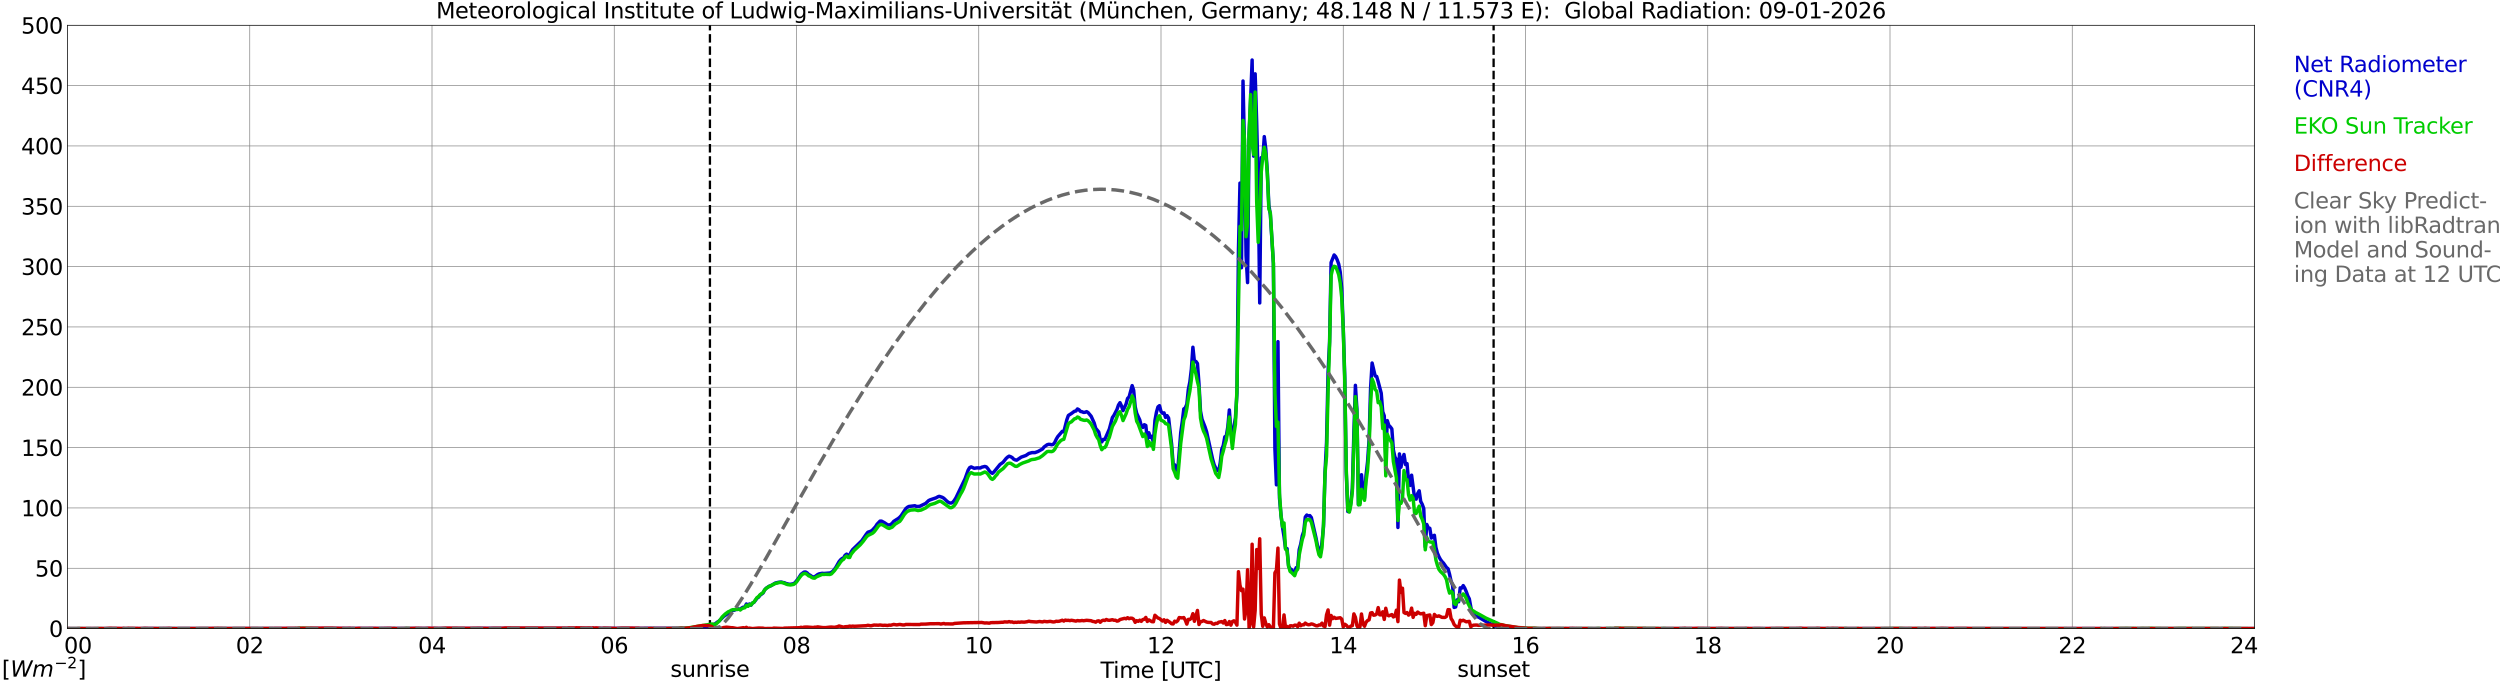 <?xml version="1.0" encoding="utf-8" standalone="no"?>
<!DOCTYPE svg PUBLIC "-//W3C//DTD SVG 1.1//EN"
  "http://www.w3.org/Graphics/SVG/1.1/DTD/svg11.dtd">
<svg xmlns:xlink="http://www.w3.org/1999/xlink" width="1085.4pt" height="296.64pt" viewBox="0 0 1085.4 296.64" xmlns="http://www.w3.org/2000/svg" version="1.1">
 <defs>
  <style type="text/css">*{stroke-linejoin: round; stroke-linecap: butt}</style>
 </defs>
 <g id="figure_1">
  <g id="patch_1">
   <path d="M 0 296.64 
L 1085.4 296.64 
L 1085.4 0 
L 0 0 
z
" style="fill: #ffffff"/>
  </g>
  <g id="axes_1">
   <g id="patch_2">
    <path d="M 29.306 272.909 
L 978.814 272.909 
L 978.814 10.976 
L 29.306 10.976 
z
" style="fill: #ffffff"/>
   </g>
   <g id="patch_3">
    <path d="M 978.814 272.909 
L 978.814 272.909 
L 978.814 10.976 
L 978.814 10.976 
z
" clip-path="url(#p40bc2117d9)" style="fill: #d3d3d3; opacity: 0.25; stroke: #d3d3d3; stroke-linejoin: miter"/>
   </g>
   <g id="matplotlib.axis_1">
    <g id="xtick_1">
     <g id="line2d_1">
      <path d="M 29.306 272.909 
L 29.306 10.976 
" clip-path="url(#p40bc2117d9)" style="fill: none; stroke: #808080; stroke-width: 0.3; stroke-linecap: square"/>
     </g>
     <g id="line2d_2"/>
     <g id="text_1">
      <!--    00 -->
      <g transform="translate(18.733 283.627) scale(0.095 -0.095)">
       <defs>
        <path id="DejaVuSans-20" transform="scale(0.016)"/>
        <path id="DejaVuSans-30" d="M 2034 4250 
Q 1547 4250 1301 3770 
Q 1056 3291 1056 2328 
Q 1056 1369 1301 889 
Q 1547 409 2034 409 
Q 2525 409 2770 889 
Q 3016 1369 3016 2328 
Q 3016 3291 2770 3770 
Q 2525 4250 2034 4250 
z
M 2034 4750 
Q 2819 4750 3233 4129 
Q 3647 3509 3647 2328 
Q 3647 1150 3233 529 
Q 2819 -91 2034 -91 
Q 1250 -91 836 529 
Q 422 1150 422 2328 
Q 422 3509 836 4129 
Q 1250 4750 2034 4750 
z
" transform="scale(0.016)"/>
       </defs>
       <use xlink:href="#DejaVuSans-20"/>
       <use xlink:href="#DejaVuSans-20" transform="translate(31.787 0)"/>
       <use xlink:href="#DejaVuSans-20" transform="translate(63.574 0)"/>
       <use xlink:href="#DejaVuSans-30" transform="translate(95.361 0)"/>
       <use xlink:href="#DejaVuSans-30" transform="translate(158.984 0)"/>
      </g>
     </g>
    </g>
    <g id="xtick_2">
     <g id="line2d_3">
      <path d="M 108.431 272.909 
L 108.431 10.976 
" clip-path="url(#p40bc2117d9)" style="fill: none; stroke: #808080; stroke-width: 0.3; stroke-linecap: square"/>
     </g>
     <g id="line2d_4"/>
     <g id="text_2">
      <!-- 02 -->
      <g transform="translate(102.387 283.627) scale(0.095 -0.095)">
       <defs>
        <path id="DejaVuSans-32" d="M 1228 531 
L 3431 531 
L 3431 0 
L 469 0 
L 469 531 
Q 828 903 1448 1529 
Q 2069 2156 2228 2338 
Q 2531 2678 2651 2914 
Q 2772 3150 2772 3378 
Q 2772 3750 2511 3984 
Q 2250 4219 1831 4219 
Q 1534 4219 1204 4116 
Q 875 4013 500 3803 
L 500 4441 
Q 881 4594 1212 4672 
Q 1544 4750 1819 4750 
Q 2544 4750 2975 4387 
Q 3406 4025 3406 3419 
Q 3406 3131 3298 2873 
Q 3191 2616 2906 2266 
Q 2828 2175 2409 1742 
Q 1991 1309 1228 531 
z
" transform="scale(0.016)"/>
       </defs>
       <use xlink:href="#DejaVuSans-30"/>
       <use xlink:href="#DejaVuSans-32" transform="translate(63.623 0)"/>
      </g>
     </g>
    </g>
    <g id="xtick_3">
     <g id="line2d_5">
      <path d="M 187.557 272.909 
L 187.557 10.976 
" clip-path="url(#p40bc2117d9)" style="fill: none; stroke: #808080; stroke-width: 0.3; stroke-linecap: square"/>
     </g>
     <g id="line2d_6"/>
     <g id="text_3">
      <!-- 04 -->
      <g transform="translate(181.513 283.627) scale(0.095 -0.095)">
       <defs>
        <path id="DejaVuSans-34" d="M 2419 4116 
L 825 1625 
L 2419 1625 
L 2419 4116 
z
M 2253 4666 
L 3047 4666 
L 3047 1625 
L 3713 1625 
L 3713 1100 
L 3047 1100 
L 3047 0 
L 2419 0 
L 2419 1100 
L 313 1100 
L 313 1709 
L 2253 4666 
z
" transform="scale(0.016)"/>
       </defs>
       <use xlink:href="#DejaVuSans-30"/>
       <use xlink:href="#DejaVuSans-34" transform="translate(63.623 0)"/>
      </g>
     </g>
    </g>
    <g id="xtick_4">
     <g id="line2d_7">
      <path d="M 266.683 272.909 
L 266.683 10.976 
" clip-path="url(#p40bc2117d9)" style="fill: none; stroke: #808080; stroke-width: 0.3; stroke-linecap: square"/>
     </g>
     <g id="line2d_8"/>
     <g id="text_4">
      <!-- 06 -->
      <g transform="translate(260.638 283.627) scale(0.095 -0.095)">
       <defs>
        <path id="DejaVuSans-36" d="M 2113 2584 
Q 1688 2584 1439 2293 
Q 1191 2003 1191 1497 
Q 1191 994 1439 701 
Q 1688 409 2113 409 
Q 2538 409 2786 701 
Q 3034 994 3034 1497 
Q 3034 2003 2786 2293 
Q 2538 2584 2113 2584 
z
M 3366 4563 
L 3366 3988 
Q 3128 4100 2886 4159 
Q 2644 4219 2406 4219 
Q 1781 4219 1451 3797 
Q 1122 3375 1075 2522 
Q 1259 2794 1537 2939 
Q 1816 3084 2150 3084 
Q 2853 3084 3261 2657 
Q 3669 2231 3669 1497 
Q 3669 778 3244 343 
Q 2819 -91 2113 -91 
Q 1303 -91 875 529 
Q 447 1150 447 2328 
Q 447 3434 972 4092 
Q 1497 4750 2381 4750 
Q 2619 4750 2861 4703 
Q 3103 4656 3366 4563 
z
" transform="scale(0.016)"/>
       </defs>
       <use xlink:href="#DejaVuSans-30"/>
       <use xlink:href="#DejaVuSans-36" transform="translate(63.623 0)"/>
      </g>
     </g>
    </g>
    <g id="xtick_5">
     <g id="line2d_9">
      <path d="M 345.808 272.909 
L 345.808 10.976 
" clip-path="url(#p40bc2117d9)" style="fill: none; stroke: #808080; stroke-width: 0.3; stroke-linecap: square"/>
     </g>
     <g id="line2d_10"/>
     <g id="text_5">
      <!-- 08 -->
      <g transform="translate(339.764 283.627) scale(0.095 -0.095)">
       <defs>
        <path id="DejaVuSans-38" d="M 2034 2216 
Q 1584 2216 1326 1975 
Q 1069 1734 1069 1313 
Q 1069 891 1326 650 
Q 1584 409 2034 409 
Q 2484 409 2743 651 
Q 3003 894 3003 1313 
Q 3003 1734 2745 1975 
Q 2488 2216 2034 2216 
z
M 1403 2484 
Q 997 2584 770 2862 
Q 544 3141 544 3541 
Q 544 4100 942 4425 
Q 1341 4750 2034 4750 
Q 2731 4750 3128 4425 
Q 3525 4100 3525 3541 
Q 3525 3141 3298 2862 
Q 3072 2584 2669 2484 
Q 3125 2378 3379 2068 
Q 3634 1759 3634 1313 
Q 3634 634 3220 271 
Q 2806 -91 2034 -91 
Q 1263 -91 848 271 
Q 434 634 434 1313 
Q 434 1759 690 2068 
Q 947 2378 1403 2484 
z
M 1172 3481 
Q 1172 3119 1398 2916 
Q 1625 2713 2034 2713 
Q 2441 2713 2670 2916 
Q 2900 3119 2900 3481 
Q 2900 3844 2670 4047 
Q 2441 4250 2034 4250 
Q 1625 4250 1398 4047 
Q 1172 3844 1172 3481 
z
" transform="scale(0.016)"/>
       </defs>
       <use xlink:href="#DejaVuSans-30"/>
       <use xlink:href="#DejaVuSans-38" transform="translate(63.623 0)"/>
      </g>
     </g>
    </g>
    <g id="xtick_6">
     <g id="line2d_11">
      <path d="M 424.934 272.909 
L 424.934 10.976 
" clip-path="url(#p40bc2117d9)" style="fill: none; stroke: #808080; stroke-width: 0.3; stroke-linecap: square"/>
     </g>
     <g id="line2d_12"/>
     <g id="text_6">
      <!-- 10 -->
      <g transform="translate(418.89 283.627) scale(0.095 -0.095)">
       <defs>
        <path id="DejaVuSans-31" d="M 794 531 
L 1825 531 
L 1825 4091 
L 703 3866 
L 703 4441 
L 1819 4666 
L 2450 4666 
L 2450 531 
L 3481 531 
L 3481 0 
L 794 0 
L 794 531 
z
" transform="scale(0.016)"/>
       </defs>
       <use xlink:href="#DejaVuSans-31"/>
       <use xlink:href="#DejaVuSans-30" transform="translate(63.623 0)"/>
      </g>
     </g>
    </g>
    <g id="xtick_7">
     <g id="line2d_13">
      <path d="M 504.06 272.909 
L 504.06 10.976 
" clip-path="url(#p40bc2117d9)" style="fill: none; stroke: #808080; stroke-width: 0.3; stroke-linecap: square"/>
     </g>
     <g id="line2d_14"/>
     <g id="text_7">
      <!-- 12 -->
      <g transform="translate(498.015 283.627) scale(0.095 -0.095)">
       <use xlink:href="#DejaVuSans-31"/>
       <use xlink:href="#DejaVuSans-32" transform="translate(63.623 0)"/>
      </g>
     </g>
    </g>
    <g id="xtick_8">
     <g id="line2d_15">
      <path d="M 583.185 272.909 
L 583.185 10.976 
" clip-path="url(#p40bc2117d9)" style="fill: none; stroke: #808080; stroke-width: 0.3; stroke-linecap: square"/>
     </g>
     <g id="line2d_16"/>
     <g id="text_8">
      <!-- 14 -->
      <g transform="translate(577.141 283.627) scale(0.095 -0.095)">
       <use xlink:href="#DejaVuSans-31"/>
       <use xlink:href="#DejaVuSans-34" transform="translate(63.623 0)"/>
      </g>
     </g>
    </g>
    <g id="xtick_9">
     <g id="line2d_17">
      <path d="M 662.311 272.909 
L 662.311 10.976 
" clip-path="url(#p40bc2117d9)" style="fill: none; stroke: #808080; stroke-width: 0.3; stroke-linecap: square"/>
     </g>
     <g id="line2d_18"/>
     <g id="text_9">
      <!-- 16 -->
      <g transform="translate(656.267 283.627) scale(0.095 -0.095)">
       <use xlink:href="#DejaVuSans-31"/>
       <use xlink:href="#DejaVuSans-36" transform="translate(63.623 0)"/>
      </g>
     </g>
    </g>
    <g id="xtick_10">
     <g id="line2d_19">
      <path d="M 741.437 272.909 
L 741.437 10.976 
" clip-path="url(#p40bc2117d9)" style="fill: none; stroke: #808080; stroke-width: 0.3; stroke-linecap: square"/>
     </g>
     <g id="line2d_20"/>
     <g id="text_10">
      <!-- 18 -->
      <g transform="translate(735.392 283.627) scale(0.095 -0.095)">
       <use xlink:href="#DejaVuSans-31"/>
       <use xlink:href="#DejaVuSans-38" transform="translate(63.623 0)"/>
      </g>
     </g>
    </g>
    <g id="xtick_11">
     <g id="line2d_21">
      <path d="M 820.562 272.909 
L 820.562 10.976 
" clip-path="url(#p40bc2117d9)" style="fill: none; stroke: #808080; stroke-width: 0.3; stroke-linecap: square"/>
     </g>
     <g id="line2d_22"/>
     <g id="text_11">
      <!-- 20 -->
      <g transform="translate(814.518 283.627) scale(0.095 -0.095)">
       <use xlink:href="#DejaVuSans-32"/>
       <use xlink:href="#DejaVuSans-30" transform="translate(63.623 0)"/>
      </g>
     </g>
    </g>
    <g id="xtick_12">
     <g id="line2d_23">
      <path d="M 899.688 272.909 
L 899.688 10.976 
" clip-path="url(#p40bc2117d9)" style="fill: none; stroke: #808080; stroke-width: 0.3; stroke-linecap: square"/>
     </g>
     <g id="line2d_24"/>
     <g id="text_12">
      <!-- 22 -->
      <g transform="translate(893.644 283.627) scale(0.095 -0.095)">
       <use xlink:href="#DejaVuSans-32"/>
       <use xlink:href="#DejaVuSans-32" transform="translate(63.623 0)"/>
      </g>
     </g>
    </g>
    <g id="xtick_13">
     <g id="line2d_25">
      <path d="M 978.814 272.909 
L 978.814 10.976 
" clip-path="url(#p40bc2117d9)" style="fill: none; stroke: #808080; stroke-width: 0.3; stroke-linecap: square"/>
     </g>
     <g id="line2d_26"/>
     <g id="text_13">
      <!-- 24    -->
      <g transform="translate(968.241 283.627) scale(0.095 -0.095)">
       <use xlink:href="#DejaVuSans-32"/>
       <use xlink:href="#DejaVuSans-34" transform="translate(63.623 0)"/>
       <use xlink:href="#DejaVuSans-20" transform="translate(127.246 0)"/>
       <use xlink:href="#DejaVuSans-20" transform="translate(159.033 0)"/>
       <use xlink:href="#DejaVuSans-20" transform="translate(190.82 0)"/>
      </g>
     </g>
    </g>
    <g id="text_14">
     <!-- Time [UTC] -->
     <g transform="translate(477.806 294.322) scale(0.095 -0.095)">
      <defs>
       <path id="DejaVuSans-54" d="M -19 4666 
L 3928 4666 
L 3928 4134 
L 2272 4134 
L 2272 0 
L 1638 0 
L 1638 4134 
L -19 4134 
L -19 4666 
z
" transform="scale(0.016)"/>
       <path id="DejaVuSans-69" d="M 603 3500 
L 1178 3500 
L 1178 0 
L 603 0 
L 603 3500 
z
M 603 4863 
L 1178 4863 
L 1178 4134 
L 603 4134 
L 603 4863 
z
" transform="scale(0.016)"/>
       <path id="DejaVuSans-6d" d="M 3328 2828 
Q 3544 3216 3844 3400 
Q 4144 3584 4550 3584 
Q 5097 3584 5394 3201 
Q 5691 2819 5691 2113 
L 5691 0 
L 5113 0 
L 5113 2094 
Q 5113 2597 4934 2840 
Q 4756 3084 4391 3084 
Q 3944 3084 3684 2787 
Q 3425 2491 3425 1978 
L 3425 0 
L 2847 0 
L 2847 2094 
Q 2847 2600 2669 2842 
Q 2491 3084 2119 3084 
Q 1678 3084 1418 2786 
Q 1159 2488 1159 1978 
L 1159 0 
L 581 0 
L 581 3500 
L 1159 3500 
L 1159 2956 
Q 1356 3278 1631 3431 
Q 1906 3584 2284 3584 
Q 2666 3584 2933 3390 
Q 3200 3197 3328 2828 
z
" transform="scale(0.016)"/>
       <path id="DejaVuSans-65" d="M 3597 1894 
L 3597 1613 
L 953 1613 
Q 991 1019 1311 708 
Q 1631 397 2203 397 
Q 2534 397 2845 478 
Q 3156 559 3463 722 
L 3463 178 
Q 3153 47 2828 -22 
Q 2503 -91 2169 -91 
Q 1331 -91 842 396 
Q 353 884 353 1716 
Q 353 2575 817 3079 
Q 1281 3584 2069 3584 
Q 2775 3584 3186 3129 
Q 3597 2675 3597 1894 
z
M 3022 2063 
Q 3016 2534 2758 2815 
Q 2500 3097 2075 3097 
Q 1594 3097 1305 2825 
Q 1016 2553 972 2059 
L 3022 2063 
z
" transform="scale(0.016)"/>
       <path id="DejaVuSans-5b" d="M 550 4863 
L 1875 4863 
L 1875 4416 
L 1125 4416 
L 1125 -397 
L 1875 -397 
L 1875 -844 
L 550 -844 
L 550 4863 
z
" transform="scale(0.016)"/>
       <path id="DejaVuSans-55" d="M 556 4666 
L 1191 4666 
L 1191 1831 
Q 1191 1081 1462 751 
Q 1734 422 2344 422 
Q 2950 422 3222 751 
Q 3494 1081 3494 1831 
L 3494 4666 
L 4128 4666 
L 4128 1753 
Q 4128 841 3676 375 
Q 3225 -91 2344 -91 
Q 1459 -91 1007 375 
Q 556 841 556 1753 
L 556 4666 
z
" transform="scale(0.016)"/>
       <path id="DejaVuSans-43" d="M 4122 4306 
L 4122 3641 
Q 3803 3938 3442 4084 
Q 3081 4231 2675 4231 
Q 1875 4231 1450 3742 
Q 1025 3253 1025 2328 
Q 1025 1406 1450 917 
Q 1875 428 2675 428 
Q 3081 428 3442 575 
Q 3803 722 4122 1019 
L 4122 359 
Q 3791 134 3420 21 
Q 3050 -91 2638 -91 
Q 1578 -91 968 557 
Q 359 1206 359 2328 
Q 359 3453 968 4101 
Q 1578 4750 2638 4750 
Q 3056 4750 3426 4639 
Q 3797 4528 4122 4306 
z
" transform="scale(0.016)"/>
       <path id="DejaVuSans-5d" d="M 1947 4863 
L 1947 -844 
L 622 -844 
L 622 -397 
L 1369 -397 
L 1369 4416 
L 622 4416 
L 622 4863 
L 1947 4863 
z
" transform="scale(0.016)"/>
      </defs>
      <use xlink:href="#DejaVuSans-54"/>
      <use xlink:href="#DejaVuSans-69" transform="translate(57.959 0)"/>
      <use xlink:href="#DejaVuSans-6d" transform="translate(85.742 0)"/>
      <use xlink:href="#DejaVuSans-65" transform="translate(183.154 0)"/>
      <use xlink:href="#DejaVuSans-20" transform="translate(244.678 0)"/>
      <use xlink:href="#DejaVuSans-5b" transform="translate(276.465 0)"/>
      <use xlink:href="#DejaVuSans-55" transform="translate(315.479 0)"/>
      <use xlink:href="#DejaVuSans-54" transform="translate(388.672 0)"/>
      <use xlink:href="#DejaVuSans-43" transform="translate(443.881 0)"/>
      <use xlink:href="#DejaVuSans-5d" transform="translate(513.705 0)"/>
     </g>
    </g>
   </g>
   <g id="matplotlib.axis_2">
    <g id="ytick_1">
     <g id="line2d_27">
      <path d="M 29.306 272.909 
L 978.814 272.909 
" clip-path="url(#p40bc2117d9)" style="fill: none; stroke: #808080; stroke-width: 0.3; stroke-linecap: square"/>
     </g>
     <g id="line2d_28"/>
     <g id="text_15">
      <!-- 0 -->
      <g transform="translate(21.261 276.518) scale(0.095 -0.095)">
       <use xlink:href="#DejaVuSans-30"/>
      </g>
     </g>
    </g>
    <g id="ytick_2">
     <g id="line2d_29">
      <path d="M 29.306 246.715 
L 978.814 246.715 
" clip-path="url(#p40bc2117d9)" style="fill: none; stroke: #808080; stroke-width: 0.3; stroke-linecap: square"/>
     </g>
     <g id="line2d_30"/>
     <g id="text_16">
      <!-- 50 -->
      <g transform="translate(15.217 250.325) scale(0.095 -0.095)">
       <defs>
        <path id="DejaVuSans-35" d="M 691 4666 
L 3169 4666 
L 3169 4134 
L 1269 4134 
L 1269 2991 
Q 1406 3038 1543 3061 
Q 1681 3084 1819 3084 
Q 2600 3084 3056 2656 
Q 3513 2228 3513 1497 
Q 3513 744 3044 326 
Q 2575 -91 1722 -91 
Q 1428 -91 1123 -41 
Q 819 9 494 109 
L 494 744 
Q 775 591 1075 516 
Q 1375 441 1709 441 
Q 2250 441 2565 725 
Q 2881 1009 2881 1497 
Q 2881 1984 2565 2268 
Q 2250 2553 1709 2553 
Q 1456 2553 1204 2497 
Q 953 2441 691 2322 
L 691 4666 
z
" transform="scale(0.016)"/>
       </defs>
       <use xlink:href="#DejaVuSans-35"/>
       <use xlink:href="#DejaVuSans-30" transform="translate(63.623 0)"/>
      </g>
     </g>
    </g>
    <g id="ytick_3">
     <g id="line2d_31">
      <path d="M 29.306 220.522 
L 978.814 220.522 
" clip-path="url(#p40bc2117d9)" style="fill: none; stroke: #808080; stroke-width: 0.3; stroke-linecap: square"/>
     </g>
     <g id="line2d_32"/>
     <g id="text_17">
      <!-- 100 -->
      <g transform="translate(9.173 224.131) scale(0.095 -0.095)">
       <use xlink:href="#DejaVuSans-31"/>
       <use xlink:href="#DejaVuSans-30" transform="translate(63.623 0)"/>
       <use xlink:href="#DejaVuSans-30" transform="translate(127.246 0)"/>
      </g>
     </g>
    </g>
    <g id="ytick_4">
     <g id="line2d_33">
      <path d="M 29.306 194.329 
L 978.814 194.329 
" clip-path="url(#p40bc2117d9)" style="fill: none; stroke: #808080; stroke-width: 0.3; stroke-linecap: square"/>
     </g>
     <g id="line2d_34"/>
     <g id="text_18">
      <!-- 150 -->
      <g transform="translate(9.173 197.938) scale(0.095 -0.095)">
       <use xlink:href="#DejaVuSans-31"/>
       <use xlink:href="#DejaVuSans-35" transform="translate(63.623 0)"/>
       <use xlink:href="#DejaVuSans-30" transform="translate(127.246 0)"/>
      </g>
     </g>
    </g>
    <g id="ytick_5">
     <g id="line2d_35">
      <path d="M 29.306 168.136 
L 978.814 168.136 
" clip-path="url(#p40bc2117d9)" style="fill: none; stroke: #808080; stroke-width: 0.3; stroke-linecap: square"/>
     </g>
     <g id="line2d_36"/>
     <g id="text_19">
      <!-- 200 -->
      <g transform="translate(9.173 171.745) scale(0.095 -0.095)">
       <use xlink:href="#DejaVuSans-32"/>
       <use xlink:href="#DejaVuSans-30" transform="translate(63.623 0)"/>
       <use xlink:href="#DejaVuSans-30" transform="translate(127.246 0)"/>
      </g>
     </g>
    </g>
    <g id="ytick_6">
     <g id="line2d_37">
      <path d="M 29.306 141.942 
L 978.814 141.942 
" clip-path="url(#p40bc2117d9)" style="fill: none; stroke: #808080; stroke-width: 0.3; stroke-linecap: square"/>
     </g>
     <g id="line2d_38"/>
     <g id="text_20">
      <!-- 250 -->
      <g transform="translate(9.173 145.551) scale(0.095 -0.095)">
       <use xlink:href="#DejaVuSans-32"/>
       <use xlink:href="#DejaVuSans-35" transform="translate(63.623 0)"/>
       <use xlink:href="#DejaVuSans-30" transform="translate(127.246 0)"/>
      </g>
     </g>
    </g>
    <g id="ytick_7">
     <g id="line2d_39">
      <path d="M 29.306 115.749 
L 978.814 115.749 
" clip-path="url(#p40bc2117d9)" style="fill: none; stroke: #808080; stroke-width: 0.3; stroke-linecap: square"/>
     </g>
     <g id="line2d_40"/>
     <g id="text_21">
      <!-- 300 -->
      <g transform="translate(9.173 119.358) scale(0.095 -0.095)">
       <defs>
        <path id="DejaVuSans-33" d="M 2597 2516 
Q 3050 2419 3304 2112 
Q 3559 1806 3559 1356 
Q 3559 666 3084 287 
Q 2609 -91 1734 -91 
Q 1441 -91 1130 -33 
Q 819 25 488 141 
L 488 750 
Q 750 597 1062 519 
Q 1375 441 1716 441 
Q 2309 441 2620 675 
Q 2931 909 2931 1356 
Q 2931 1769 2642 2001 
Q 2353 2234 1838 2234 
L 1294 2234 
L 1294 2753 
L 1863 2753 
Q 2328 2753 2575 2939 
Q 2822 3125 2822 3475 
Q 2822 3834 2567 4026 
Q 2313 4219 1838 4219 
Q 1578 4219 1281 4162 
Q 984 4106 628 3988 
L 628 4550 
Q 988 4650 1302 4700 
Q 1616 4750 1894 4750 
Q 2613 4750 3031 4423 
Q 3450 4097 3450 3541 
Q 3450 3153 3228 2886 
Q 3006 2619 2597 2516 
z
" transform="scale(0.016)"/>
       </defs>
       <use xlink:href="#DejaVuSans-33"/>
       <use xlink:href="#DejaVuSans-30" transform="translate(63.623 0)"/>
       <use xlink:href="#DejaVuSans-30" transform="translate(127.246 0)"/>
      </g>
     </g>
    </g>
    <g id="ytick_8">
     <g id="line2d_41">
      <path d="M 29.306 89.556 
L 978.814 89.556 
" clip-path="url(#p40bc2117d9)" style="fill: none; stroke: #808080; stroke-width: 0.3; stroke-linecap: square"/>
     </g>
     <g id="line2d_42"/>
     <g id="text_22">
      <!-- 350 -->
      <g transform="translate(9.173 93.165) scale(0.095 -0.095)">
       <use xlink:href="#DejaVuSans-33"/>
       <use xlink:href="#DejaVuSans-35" transform="translate(63.623 0)"/>
       <use xlink:href="#DejaVuSans-30" transform="translate(127.246 0)"/>
      </g>
     </g>
    </g>
    <g id="ytick_9">
     <g id="line2d_43">
      <path d="M 29.306 63.362 
L 978.814 63.362 
" clip-path="url(#p40bc2117d9)" style="fill: none; stroke: #808080; stroke-width: 0.3; stroke-linecap: square"/>
     </g>
     <g id="line2d_44"/>
     <g id="text_23">
      <!-- 400 -->
      <g transform="translate(9.173 66.972) scale(0.095 -0.095)">
       <use xlink:href="#DejaVuSans-34"/>
       <use xlink:href="#DejaVuSans-30" transform="translate(63.623 0)"/>
       <use xlink:href="#DejaVuSans-30" transform="translate(127.246 0)"/>
      </g>
     </g>
    </g>
    <g id="ytick_10">
     <g id="line2d_45">
      <path d="M 29.306 37.169 
L 978.814 37.169 
" clip-path="url(#p40bc2117d9)" style="fill: none; stroke: #808080; stroke-width: 0.3; stroke-linecap: square"/>
     </g>
     <g id="line2d_46"/>
     <g id="text_24">
      <!-- 450 -->
      <g transform="translate(9.173 40.778) scale(0.095 -0.095)">
       <use xlink:href="#DejaVuSans-34"/>
       <use xlink:href="#DejaVuSans-35" transform="translate(63.623 0)"/>
       <use xlink:href="#DejaVuSans-30" transform="translate(127.246 0)"/>
      </g>
     </g>
    </g>
    <g id="ytick_11">
     <g id="line2d_47">
      <path d="M 29.306 10.976 
L 978.814 10.976 
" clip-path="url(#p40bc2117d9)" style="fill: none; stroke: #808080; stroke-width: 0.3; stroke-linecap: square"/>
     </g>
     <g id="line2d_48"/>
     <g id="text_25">
      <!-- 500 -->
      <g transform="translate(9.173 14.585) scale(0.095 -0.095)">
       <use xlink:href="#DejaVuSans-35"/>
       <use xlink:href="#DejaVuSans-30" transform="translate(63.623 0)"/>
       <use xlink:href="#DejaVuSans-30" transform="translate(127.246 0)"/>
      </g>
     </g>
    </g>
   </g>
   <g id="line2d_49">
    <path d="M 308.224 272.909 
L 308.224 10.976 
" clip-path="url(#p40bc2117d9)" style="fill: none; stroke-dasharray: 3.7,1.6; stroke-dashoffset: 0; stroke: #000000"/>
   </g>
   <g id="line2d_50">
    <path d="M 648.464 272.909 
L 648.464 10.976 
" clip-path="url(#p40bc2117d9)" style="fill: none; stroke-dasharray: 3.7,1.6; stroke-dashoffset: 0; stroke: #000000"/>
   </g>
   <g id="line2d_51">
    <path d="M 29.306 272.909 
L 305.586 272.799 
L 307.564 272.395 
L 308.883 271.866 
L 309.543 271.379 
L 310.202 271.06 
L 311.521 270.043 
L 312.18 269.64 
L 314.158 267.654 
L 317.455 265.344 
L 318.114 265.061 
L 318.774 264.941 
L 319.433 264.616 
L 320.093 264.574 
L 320.752 264.37 
L 321.411 264.616 
L 322.071 263.924 
L 322.73 263.605 
L 323.39 263.605 
L 324.049 262.227 
L 324.708 263.154 
L 325.368 262.227 
L 326.027 262.751 
L 326.686 261.819 
L 327.346 261.494 
L 328.665 259.713 
L 329.324 259.267 
L 329.983 258.419 
L 331.302 257.444 
L 331.961 256.145 
L 332.621 255.417 
L 333.94 254.526 
L 334.599 254.364 
L 336.577 253.149 
L 337.896 252.824 
L 339.215 252.703 
L 339.874 252.908 
L 340.533 252.986 
L 341.193 253.311 
L 342.512 253.636 
L 343.171 253.678 
L 344.49 253.431 
L 345.149 252.986 
L 346.468 251.367 
L 347.787 249.34 
L 349.105 248.371 
L 349.765 248.329 
L 350.424 248.732 
L 351.083 249.424 
L 351.743 249.743 
L 352.402 250.231 
L 353.062 250.514 
L 353.721 250.393 
L 355.04 249.424 
L 355.699 249.136 
L 357.018 248.895 
L 357.677 248.979 
L 360.315 248.774 
L 360.974 248.491 
L 361.634 247.962 
L 362.293 247.192 
L 362.952 246.223 
L 364.271 243.871 
L 364.93 243.059 
L 365.59 242.493 
L 366.249 242.21 
L 366.909 241.073 
L 367.568 240.591 
L 368.227 241.115 
L 368.887 240.953 
L 369.546 239.617 
L 370.206 238.606 
L 374.162 234.756 
L 376.14 231.88 
L 376.799 231.068 
L 378.118 230.622 
L 378.777 230.135 
L 380.096 228.679 
L 380.756 227.626 
L 382.074 226.248 
L 382.734 226.248 
L 384.053 226.976 
L 385.371 227.867 
L 386.031 227.909 
L 386.69 227.746 
L 387.349 227.181 
L 388.009 226.369 
L 389.328 225.52 
L 389.987 225.111 
L 390.646 224.545 
L 391.306 223.817 
L 393.284 220.816 
L 393.943 220.25 
L 394.603 219.888 
L 397.24 219.564 
L 397.899 219.888 
L 399.218 219.846 
L 401.856 218.589 
L 403.175 217.332 
L 403.834 217.007 
L 406.471 216.116 
L 407.131 215.713 
L 407.79 215.472 
L 409.109 215.917 
L 409.768 216.321 
L 411.087 217.578 
L 411.746 218.102 
L 412.406 218.385 
L 413.065 218.385 
L 413.725 218.023 
L 414.384 217.169 
L 415.043 216.116 
L 419 207.855 
L 420.318 204.167 
L 420.978 203.03 
L 421.637 202.705 
L 422.956 203.313 
L 424.275 203.114 
L 425.593 203.193 
L 426.253 202.831 
L 427.572 202.506 
L 428.231 202.705 
L 428.89 203.476 
L 429.55 204.45 
L 430.209 205.178 
L 430.869 205.503 
L 431.528 204.895 
L 434.165 201.653 
L 435.484 200.72 
L 436.803 199.059 
L 437.462 198.452 
L 438.122 198.048 
L 438.781 198.289 
L 439.44 198.656 
L 440.1 199.342 
L 440.759 199.667 
L 441.419 199.793 
L 443.397 198.452 
L 445.375 197.765 
L 446.694 196.875 
L 448.012 196.508 
L 449.331 196.508 
L 450.65 196.021 
L 452.628 194.926 
L 453.287 194.077 
L 454.606 193.103 
L 455.266 192.904 
L 455.925 192.941 
L 456.584 193.103 
L 457.244 192.941 
L 457.903 192.134 
L 458.563 190.714 
L 459.222 189.583 
L 461.2 187.272 
L 461.859 187.471 
L 463.178 182.249 
L 463.838 180.384 
L 465.156 179.535 
L 466.475 178.56 
L 467.134 178.44 
L 467.794 177.549 
L 468.453 177.911 
L 469.113 178.639 
L 469.772 178.765 
L 470.431 179.048 
L 471.091 179.006 
L 471.75 178.723 
L 472.409 179.126 
L 473.728 180.708 
L 475.047 183.626 
L 475.706 185.937 
L 477.025 187.555 
L 477.685 190.756 
L 478.344 191.851 
L 479.003 190.756 
L 479.663 190.798 
L 481.641 186.256 
L 482.96 181.274 
L 483.619 180.342 
L 484.938 177.79 
L 485.597 175.847 
L 486.256 174.831 
L 486.916 176.25 
L 487.575 178.278 
L 488.894 175.402 
L 489.553 172.971 
L 490.213 172.321 
L 491.532 167.418 
L 492.191 169.445 
L 492.85 176.575 
L 493.51 179.451 
L 494.828 182.285 
L 495.488 184.878 
L 496.147 185.612 
L 496.807 184.396 
L 497.466 184.721 
L 498.125 190.756 
L 498.785 187.88 
L 499.444 189.944 
L 500.103 189.42 
L 500.763 192.134 
L 501.422 182.61 
L 502.082 178.964 
L 502.741 176.654 
L 503.4 176.13 
L 504.06 178.639 
L 504.719 179.409 
L 505.379 179.247 
L 506.038 181.232 
L 506.697 180.462 
L 507.357 181.478 
L 508.675 192.904 
L 509.335 201.49 
L 509.994 201.815 
L 510.654 204.083 
L 511.313 204.209 
L 512.632 187.76 
L 513.291 183.055 
L 513.95 177.549 
L 514.61 177.062 
L 515.269 175.48 
L 515.929 169.079 
L 516.588 165.799 
L 517.247 160.246 
L 517.907 150.764 
L 518.566 156.967 
L 519.226 156.925 
L 519.885 157.815 
L 520.544 166.527 
L 521.204 178.44 
L 521.863 182.002 
L 523.182 185.366 
L 523.841 187.393 
L 526.479 199.426 
L 527.138 201.778 
L 527.797 203.193 
L 528.457 204.209 
L 529.116 204.529 
L 529.776 200.882 
L 530.435 195.088 
L 531.094 193.428 
L 531.754 189.661 
L 532.413 189.258 
L 533.073 185.287 
L 533.732 177.995 
L 534.391 187.026 
L 535.051 191.647 
L 535.71 185.245 
L 536.369 181.478 
L 537.029 170.823 
L 537.688 108.389 
L 538.348 79.497 
L 539.007 116.247 
L 539.666 35.173 
L 540.326 64.792 
L 540.985 111.018 
L 541.644 122.69 
L 542.304 57.987 
L 542.963 43.523 
L 543.623 26.058 
L 544.282 67.789 
L 544.941 32.056 
L 545.601 53.205 
L 546.26 79.052 
L 546.919 131.523 
L 547.579 68.439 
L 548.238 69.13 
L 548.898 59.323 
L 549.557 64.751 
L 550.216 74.557 
L 550.876 88.979 
L 551.535 93.196 
L 552.854 114.345 
L 553.513 194.847 
L 554.173 210.485 
L 554.832 148.333 
L 555.491 216.08 
L 556.151 223.613 
L 556.81 228.883 
L 557.47 232.974 
L 558.129 238.161 
L 558.788 238.197 
L 559.448 245.778 
L 560.107 246.909 
L 560.766 247.355 
L 561.426 248.209 
L 562.085 248.449 
L 562.745 246.464 
L 563.404 246.302 
L 564.063 238.606 
L 564.723 236.212 
L 565.382 232.65 
L 566.042 230.706 
L 566.701 224.467 
L 567.36 223.613 
L 568.02 223.98 
L 568.679 223.859 
L 569.338 224.708 
L 571.317 233.378 
L 571.976 236.862 
L 572.635 239.25 
L 573.295 240.183 
L 573.954 235.442 
L 574.613 228.679 
L 575.273 204.817 
L 575.932 192.013 
L 576.592 161.744 
L 577.251 148.375 
L 577.91 113.978 
L 579.229 110.699 
L 579.889 111.427 
L 580.548 112.805 
L 581.207 114.628 
L 581.867 118.112 
L 582.526 125.199 
L 583.185 142.34 
L 583.845 163.892 
L 584.504 205.582 
L 585.164 222.073 
L 585.823 221.952 
L 586.482 218.144 
L 587.142 211.983 
L 587.801 187.513 
L 588.46 167.297 
L 589.12 177.67 
L 589.779 219.076 
L 590.439 218.385 
L 591.098 206.111 
L 591.757 213.361 
L 592.417 216.2 
L 593.076 206.352 
L 593.736 200.521 
L 594.395 191.081 
L 595.054 168.471 
L 595.714 157.611 
L 597.032 163.206 
L 597.692 163.447 
L 598.351 165.715 
L 599.67 170.702 
L 600.329 178.765 
L 600.989 180.546 
L 601.648 197.765 
L 602.307 182.61 
L 602.967 184.679 
L 603.626 185.329 
L 604.286 186.219 
L 604.945 195.335 
L 605.604 198.373 
L 606.264 199.468 
L 606.923 229.004 
L 607.582 197.074 
L 608.242 202.831 
L 608.901 199.185 
L 609.561 197.32 
L 610.22 201.694 
L 610.879 201.291 
L 611.539 208.908 
L 612.198 210.768 
L 612.858 206.315 
L 614.176 216.399 
L 614.836 216.724 
L 615.495 214.257 
L 616.154 213.078 
L 616.814 217.699 
L 617.473 218.956 
L 618.133 220.779 
L 618.792 237.427 
L 619.451 227.704 
L 620.111 229.166 
L 620.77 229.365 
L 621.429 233.619 
L 622.089 232.728 
L 622.748 232.403 
L 623.408 237.632 
L 624.067 240.146 
L 624.726 241.681 
L 625.386 242.897 
L 626.045 243.792 
L 626.705 244.479 
L 628.023 246.385 
L 628.683 246.909 
L 629.342 249.34 
L 630.001 252.378 
L 630.661 254.081 
L 631.32 263.725 
L 631.98 263.521 
L 632.639 260.441 
L 633.298 261.253 
L 633.958 255.218 
L 634.617 255.338 
L 635.276 254.243 
L 635.936 255.338 
L 636.595 256.878 
L 637.255 258.702 
L 637.914 259.995 
L 638.573 263.605 
L 639.233 266.397 
L 640.552 267.372 
L 641.211 267.696 
L 641.87 267.895 
L 645.167 269.844 
L 647.145 270.813 
L 649.123 271.667 
L 651.761 272.883 
L 655.058 272.909 
L 978.154 272.909 
L 978.154 272.909 
" clip-path="url(#p40bc2117d9)" style="fill: none; stroke: #0000cc; stroke-width: 1.5; stroke-linecap: square"/>
   </g>
   <g id="line2d_52">
    <path d="M 28.646 272.975 
L 31.284 272.926 
L 32.603 272.954 
L 34.581 272.899 
L 37.218 272.948 
L 40.515 272.956 
L 43.812 272.899 
L 47.768 273.07 
L 49.087 273.021 
L 50.406 273.015 
L 53.043 272.955 
L 53.703 273.046 
L 54.362 272.934 
L 55.681 273.043 
L 61.615 272.956 
L 62.934 273.029 
L 64.912 272.954 
L 66.89 272.98 
L 68.209 272.916 
L 69.528 272.931 
L 70.847 272.95 
L 73.484 273.03 
L 74.803 272.914 
L 78.1 272.945 
L 118.322 272.94 
L 119.641 273.022 
L 120.3 272.972 
L 121.619 273.022 
L 126.235 272.99 
L 127.553 273.002 
L 128.213 272.913 
L 128.872 272.939 
L 130.191 272.771 
L 130.85 272.826 
L 131.51 272.758 
L 134.807 272.895 
L 136.785 272.977 
L 140.741 273.076 
L 141.4 272.989 
L 142.06 273.104 
L 143.379 273.094 
L 144.697 273.145 
L 146.016 273.043 
L 148.654 273.019 
L 149.313 273.066 
L 150.632 272.996 
L 151.951 273.046 
L 152.61 272.963 
L 153.269 272.997 
L 153.929 272.919 
L 155.907 273.045 
L 157.226 272.96 
L 161.182 272.989 
L 163.16 272.988 
L 164.479 272.924 
L 169.094 273.038 
L 170.413 272.979 
L 171.073 272.873 
L 172.391 272.996 
L 174.37 272.943 
L 175.688 272.921 
L 176.348 272.827 
L 180.963 273.023 
L 181.623 272.93 
L 183.601 272.988 
L 184.92 273.002 
L 186.238 273.089 
L 187.557 273.004 
L 188.216 273.055 
L 189.535 273.006 
L 190.854 272.95 
L 193.492 273.115 
L 204.042 273.018 
L 206.679 273.067 
L 208.657 273.042 
L 212.614 272.984 
L 213.932 273.039 
L 217.229 273.064 
L 217.889 273.02 
L 219.207 273.161 
L 246.242 273.095 
L 246.901 273.19 
L 248.88 273.166 
L 249.539 273.15 
L 250.198 273.249 
L 254.155 273.142 
L 256.133 273.168 
L 256.792 273.058 
L 257.451 273.241 
L 258.111 273.096 
L 258.77 273.213 
L 261.408 272.972 
L 262.067 273.115 
L 264.045 273.072 
L 266.683 273.006 
L 267.342 272.942 
L 269.98 273.118 
L 277.233 273.085 
L 277.892 272.977 
L 281.849 272.974 
L 282.508 272.864 
L 283.167 272.94 
L 283.827 272.872 
L 284.486 273 
L 288.442 272.951 
L 294.377 272.853 
L 295.696 272.736 
L 297.014 272.808 
L 299.652 272.473 
L 308.883 270.943 
L 309.543 270.935 
L 310.202 271.079 
L 310.861 270.942 
L 312.18 269.705 
L 312.839 268.897 
L 313.499 267.907 
L 314.818 266.613 
L 316.136 265.633 
L 316.796 265.363 
L 317.455 264.955 
L 318.114 264.686 
L 318.774 264.695 
L 319.433 264.529 
L 320.093 264.58 
L 320.752 264.484 
L 321.411 264.821 
L 322.071 264.275 
L 322.73 263.999 
L 323.39 263.854 
L 324.049 262.773 
L 324.708 263.24 
L 325.368 262.434 
L 326.027 262.689 
L 326.686 261.821 
L 327.346 261.416 
L 328.665 259.453 
L 329.324 259.028 
L 329.983 258.19 
L 331.302 257.26 
L 331.961 256.119 
L 332.621 255.469 
L 333.94 254.614 
L 336.577 253.341 
L 338.555 252.863 
L 339.874 252.96 
L 341.193 253.531 
L 341.852 253.786 
L 343.171 253.977 
L 344.49 253.75 
L 345.149 253.342 
L 345.808 252.69 
L 347.127 250.771 
L 347.787 249.926 
L 348.446 249.296 
L 349.105 249.007 
L 349.765 249.008 
L 350.424 249.406 
L 351.083 250.017 
L 351.743 250.217 
L 352.402 250.696 
L 353.062 250.975 
L 353.721 251.005 
L 354.38 250.487 
L 357.018 249.35 
L 357.677 249.412 
L 358.337 249.352 
L 360.315 249.415 
L 360.974 249.159 
L 362.293 247.746 
L 364.271 245.006 
L 364.93 243.999 
L 365.59 243.24 
L 366.249 242.824 
L 366.909 241.885 
L 367.568 241.396 
L 368.227 242.013 
L 368.887 242.04 
L 369.546 240.582 
L 370.865 238.952 
L 373.502 236.508 
L 374.821 234.951 
L 376.14 233.141 
L 376.799 232.499 
L 378.777 231.535 
L 379.437 230.98 
L 380.096 230.164 
L 381.415 228.325 
L 382.074 227.812 
L 382.734 227.712 
L 383.393 227.997 
L 385.371 229.212 
L 386.031 229.422 
L 387.349 228.868 
L 388.668 227.54 
L 390.646 226.356 
L 391.306 225.492 
L 392.624 223.376 
L 393.284 222.612 
L 393.943 222.032 
L 395.262 221.485 
L 397.24 221.329 
L 398.559 221.67 
L 399.878 221.461 
L 401.856 220.541 
L 403.175 219.518 
L 403.834 219.111 
L 405.812 218.554 
L 407.79 217.61 
L 408.45 217.641 
L 409.768 218.538 
L 412.406 220.417 
L 413.065 220.405 
L 413.725 220.046 
L 414.384 219.41 
L 415.043 218.418 
L 417.022 214.556 
L 417.681 213.456 
L 418.34 212.102 
L 420.318 206.775 
L 420.978 205.646 
L 421.637 205.222 
L 422.956 205.802 
L 424.934 205.755 
L 425.593 205.819 
L 427.572 204.925 
L 428.231 205.182 
L 428.89 205.851 
L 430.209 207.758 
L 430.869 208.122 
L 431.528 207.619 
L 432.187 206.7 
L 432.847 206.032 
L 433.506 204.988 
L 434.825 203.95 
L 435.484 203.465 
L 437.462 201.296 
L 438.122 201.105 
L 438.781 201.132 
L 440.759 202.431 
L 441.419 202.486 
L 442.078 202.132 
L 442.737 201.649 
L 444.056 201.009 
L 446.694 200.098 
L 447.353 199.722 
L 448.012 199.516 
L 449.331 199.357 
L 451.309 198.731 
L 452.628 197.814 
L 454.606 196.072 
L 455.266 195.984 
L 456.584 196.087 
L 457.244 195.817 
L 457.903 195.079 
L 459.222 192.711 
L 460.541 191.294 
L 461.2 190.904 
L 461.859 190.729 
L 463.838 183.988 
L 464.497 183.447 
L 465.156 183.153 
L 466.475 181.839 
L 467.134 181.693 
L 467.794 181.043 
L 468.453 181.297 
L 469.113 182.037 
L 470.431 182.443 
L 471.091 182.525 
L 471.75 182.328 
L 472.409 182.669 
L 473.069 183.314 
L 473.728 184.127 
L 475.047 186.663 
L 475.706 188.717 
L 476.366 189.965 
L 477.025 190.931 
L 477.685 193.503 
L 478.344 195.234 
L 479.003 194.406 
L 479.663 194.313 
L 480.322 193.282 
L 480.981 191.311 
L 481.641 189.845 
L 482.96 185.137 
L 484.278 182.813 
L 485.597 179.23 
L 486.256 178.76 
L 486.916 180.391 
L 487.575 182.597 
L 488.894 179.658 
L 489.553 177.697 
L 490.213 176.62 
L 490.872 174.471 
L 491.532 171.895 
L 492.191 173.486 
L 492.85 179.287 
L 493.51 182.906 
L 494.169 184.102 
L 496.147 189.527 
L 496.807 188.427 
L 497.466 189.565 
L 498.125 193.848 
L 498.785 191.658 
L 499.444 193.342 
L 500.103 192.422 
L 500.763 195.099 
L 501.422 188.388 
L 502.082 184.154 
L 502.741 181.234 
L 503.4 180.502 
L 504.06 182.468 
L 504.719 182.692 
L 505.379 183.076 
L 506.038 183.919 
L 506.697 184.058 
L 507.357 184.649 
L 508.675 194.988 
L 509.335 203.523 
L 509.994 205.045 
L 510.654 206.967 
L 511.313 207.631 
L 512.632 192.43 
L 513.95 182.338 
L 514.61 180.719 
L 515.269 177.429 
L 515.929 173.088 
L 516.588 169.772 
L 517.247 164.751 
L 517.907 157.236 
L 518.566 160.133 
L 519.226 162.404 
L 519.885 165.685 
L 520.544 168.302 
L 521.204 181.469 
L 521.863 185.106 
L 522.522 187.163 
L 523.182 188.483 
L 523.841 190.239 
L 525.16 196.248 
L 525.819 199.248 
L 527.797 205.487 
L 529.116 207.308 
L 529.776 203.764 
L 530.435 198.119 
L 531.094 195.848 
L 531.754 193.147 
L 532.413 191.003 
L 533.073 187.13 
L 533.732 181.052 
L 534.391 188.524 
L 535.051 194.698 
L 535.71 188.625 
L 536.369 184.239 
L 537.029 169.313 
L 538.348 98.309 
L 539.007 99.785 
L 539.666 52.287 
L 540.326 60.638 
L 540.985 102.76 
L 541.644 97.152 
L 542.304 58.234 
L 542.963 41.06 
L 543.623 62.684 
L 544.282 67.062 
L 544.941 39.976 
L 545.601 87.51 
L 546.26 105.198 
L 546.919 92.537 
L 547.579 74.768 
L 548.238 68.134 
L 548.898 63.969 
L 549.557 66.975 
L 550.216 75.274 
L 550.876 90.672 
L 551.535 92.45 
L 552.854 114.337 
L 553.513 170.649 
L 554.173 185.141 
L 554.832 183.277 
L 555.491 214.065 
L 556.151 223.707 
L 556.81 228.715 
L 557.47 227.051 
L 558.129 238.423 
L 558.788 239.128 
L 559.448 245.795 
L 560.107 248.106 
L 560.766 248.58 
L 562.085 249.941 
L 562.745 247.932 
L 563.404 247.142 
L 564.063 240.95 
L 565.382 234.295 
L 566.042 232.339 
L 566.701 226.848 
L 567.36 225.523 
L 568.02 225.643 
L 568.679 225.592 
L 569.338 226.746 
L 571.317 234.639 
L 571.976 238.049 
L 572.635 240.814 
L 573.295 241.737 
L 573.954 237.804 
L 574.613 227.559 
L 575.273 205.685 
L 575.932 197.974 
L 576.592 169.84 
L 577.251 149.872 
L 577.91 119.666 
L 578.57 116.677 
L 579.229 115.605 
L 579.889 115.839 
L 580.548 117.356 
L 581.207 119.237 
L 581.867 122.821 
L 582.526 129.317 
L 583.185 143.071 
L 583.845 165.777 
L 584.504 204.111 
L 585.164 221.377 
L 585.823 222.339 
L 586.482 219.246 
L 587.142 213.279 
L 588.46 172.208 
L 589.12 178.937 
L 589.779 219.158 
L 590.439 219.138 
L 591.098 212.445 
L 591.757 215.388 
L 592.417 217.219 
L 593.076 209.083 
L 593.736 204.02 
L 594.395 194.874 
L 595.054 175.235 
L 595.714 164.533 
L 596.373 166.129 
L 597.032 169.108 
L 597.692 169.793 
L 598.351 174.823 
L 599.011 174.41 
L 599.67 176.653 
L 600.329 186.058 
L 600.989 184.521 
L 601.648 206.588 
L 602.307 188.501 
L 602.967 190.231 
L 603.626 191.146 
L 604.286 192.299 
L 604.945 200.395 
L 606.264 207.46 
L 606.923 225.974 
L 607.582 218.122 
L 608.242 218.547 
L 608.901 216.712 
L 609.561 204.291 
L 610.22 208.286 
L 610.879 208.255 
L 611.539 214.764 
L 612.198 217.11 
L 612.858 215.197 
L 613.517 216.292 
L 614.176 223.032 
L 614.836 222.914 
L 616.154 219.766 
L 616.814 224.082 
L 617.473 225.433 
L 618.133 227.444 
L 618.792 238.698 
L 619.451 233.347 
L 620.111 234.915 
L 620.77 235.278 
L 621.429 235.38 
L 622.089 235.33 
L 622.748 238.553 
L 623.408 243.091 
L 624.067 245.45 
L 624.726 247.204 
L 625.386 248.104 
L 626.705 249.362 
L 627.364 250.324 
L 628.023 251.694 
L 628.683 255.129 
L 629.342 257.507 
L 630.001 256.726 
L 630.661 257.447 
L 631.32 261.96 
L 631.98 262.42 
L 632.639 261.054 
L 633.298 260.719 
L 633.958 258.835 
L 634.617 258.693 
L 635.276 257.861 
L 635.936 258.654 
L 636.595 259.819 
L 637.255 261.739 
L 638.573 264.388 
L 639.233 265.07 
L 639.892 265.381 
L 640.552 265.838 
L 642.53 266.884 
L 645.167 268.368 
L 650.442 270.716 
L 651.102 271.102 
L 651.761 271.186 
L 653.08 271.57 
L 657.695 272.311 
L 659.014 272.53 
L 660.333 272.5 
L 662.97 272.775 
L 664.289 272.771 
L 666.267 272.779 
L 667.586 272.875 
L 669.564 272.953 
L 671.542 272.923 
L 672.861 272.846 
L 673.521 272.95 
L 675.499 272.925 
L 679.455 272.906 
L 680.774 272.969 
L 682.752 273.015 
L 684.071 272.961 
L 685.389 272.896 
L 691.324 272.924 
L 692.643 272.936 
L 693.961 272.837 
L 695.939 272.989 
L 697.258 272.891 
L 699.236 272.857 
L 700.555 272.91 
L 701.215 272.781 
L 703.852 272.81 
L 721.655 272.903 
L 722.315 272.848 
L 723.633 272.945 
L 726.271 272.945 
L 728.909 272.94 
L 730.887 272.997 
L 731.546 273.055 
L 732.205 272.954 
L 733.524 272.979 
L 735.502 272.974 
L 736.821 273.018 
L 742.756 272.945 
L 744.734 272.945 
L 747.371 273.022 
L 749.349 272.926 
L 757.262 272.97 
L 757.921 272.893 
L 759.24 273.003 
L 760.559 272.958 
L 768.471 272.962 
L 770.449 273.017 
L 772.428 272.994 
L 773.746 272.933 
L 775.725 272.893 
L 777.703 272.988 
L 780.34 272.973 
L 782.318 272.991 
L 788.253 272.97 
L 788.912 273.046 
L 791.55 272.931 
L 792.868 272.957 
L 793.528 273.036 
L 794.187 272.938 
L 795.506 273.022 
L 801.44 272.883 
L 802.759 273.029 
L 806.056 272.945 
L 806.715 272.86 
L 807.375 273.01 
L 808.694 272.993 
L 810.012 272.986 
L 813.309 272.953 
L 817.265 272.933 
L 821.881 272.876 
L 825.178 272.878 
L 827.156 272.966 
L 833.091 272.906 
L 834.409 273.014 
L 835.069 272.962 
L 835.728 273.056 
L 837.047 272.945 
L 839.684 273.004 
L 841.003 272.921 
L 842.981 273.032 
L 845.619 272.967 
L 854.191 272.999 
L 855.51 272.94 
L 911.557 272.958 
L 912.216 272.873 
L 912.876 272.99 
L 913.535 272.909 
L 914.854 272.977 
L 923.426 272.854 
L 924.745 272.902 
L 926.063 272.854 
L 928.701 272.935 
L 930.02 272.849 
L 931.998 272.895 
L 933.976 272.803 
L 935.954 272.884 
L 943.867 272.922 
L 945.185 272.874 
L 946.504 272.841 
L 951.12 272.888 
L 951.779 272.838 
L 952.438 272.906 
L 953.757 272.868 
L 962.989 272.881 
L 963.648 272.943 
L 965.626 272.832 
L 978.154 272.945 
L 978.154 272.945 
" clip-path="url(#p40bc2117d9)" style="fill: none; stroke: #00cc00; stroke-width: 1.5; stroke-linecap: square"/>
   </g>
   <g id="line2d_53">
    <path d="M 29.306 272.878 
L 30.625 272.899 
L 41.175 272.889 
L 45.79 272.869 
L 47.768 272.747 
L 49.087 272.796 
L 50.406 272.803 
L 53.043 272.863 
L 53.703 272.771 
L 54.362 272.883 
L 55.681 272.775 
L 61.615 272.862 
L 62.934 272.789 
L 64.912 272.863 
L 66.89 272.837 
L 68.209 272.902 
L 69.528 272.886 
L 72.166 272.844 
L 73.484 272.788 
L 74.803 272.904 
L 90.628 272.852 
L 91.947 272.837 
L 94.584 272.803 
L 95.903 272.826 
L 98.541 272.871 
L 100.519 272.877 
L 101.838 272.859 
L 110.41 272.858 
L 113.047 272.871 
L 144.038 272.696 
L 145.357 272.76 
L 150.632 272.822 
L 151.951 272.772 
L 152.61 272.855 
L 153.269 272.82 
L 153.929 272.899 
L 155.907 272.773 
L 157.226 272.858 
L 161.182 272.829 
L 163.16 272.83 
L 164.479 272.894 
L 169.094 272.78 
L 170.413 272.839 
L 171.732 272.878 
L 173.051 272.876 
L 175.029 272.875 
L 177.666 272.886 
L 180.304 272.77 
L 184.26 272.865 
L 186.238 272.728 
L 187.557 272.813 
L 188.216 272.763 
L 189.535 272.812 
L 190.854 272.867 
L 193.492 272.703 
L 204.042 272.8 
L 206.679 272.751 
L 208.657 272.776 
L 212.614 272.834 
L 213.932 272.778 
L 217.229 272.754 
L 217.889 272.797 
L 219.207 272.657 
L 246.242 272.723 
L 246.901 272.628 
L 248.88 272.652 
L 249.539 272.668 
L 250.198 272.568 
L 254.155 272.675 
L 256.133 272.65 
L 256.792 272.759 
L 257.451 272.577 
L 258.111 272.721 
L 258.77 272.604 
L 261.408 272.845 
L 262.067 272.703 
L 264.045 272.746 
L 266.683 272.811 
L 267.342 272.876 
L 269.98 272.7 
L 277.233 272.732 
L 277.892 272.841 
L 288.442 272.866 
L 294.377 272.853 
L 295.696 272.736 
L 297.014 272.808 
L 300.311 272.467 
L 301.63 272.158 
L 302.949 271.911 
L 304.927 271.584 
L 306.246 271.56 
L 306.905 271.635 
L 307.564 271.564 
L 308.883 271.986 
L 310.202 272.889 
L 310.861 272.455 
L 311.521 272.591 
L 312.18 272.844 
L 312.839 272.857 
L 314.158 272.452 
L 315.477 272.292 
L 317.455 272.519 
L 318.114 272.533 
L 320.093 272.903 
L 322.73 272.514 
L 323.39 272.659 
L 324.049 272.363 
L 324.708 272.823 
L 325.368 272.702 
L 326.686 272.906 
L 329.324 272.669 
L 331.302 272.725 
L 331.961 272.883 
L 334.599 272.839 
L 335.258 272.884 
L 335.918 272.699 
L 339.874 272.857 
L 340.533 272.707 
L 347.127 272.531 
L 347.787 272.322 
L 348.446 272.508 
L 349.105 272.272 
L 350.424 272.235 
L 353.062 272.447 
L 353.721 272.297 
L 354.38 272.291 
L 355.04 272.159 
L 357.018 272.454 
L 358.337 272.493 
L 360.315 272.268 
L 360.974 272.241 
L 362.293 272.355 
L 363.612 272.077 
L 364.271 271.773 
L 366.249 272.295 
L 366.909 272.098 
L 368.227 272.011 
L 368.887 271.821 
L 369.546 271.944 
L 370.206 271.819 
L 370.865 271.913 
L 376.14 271.648 
L 376.799 271.477 
L 378.118 271.699 
L 379.437 271.378 
L 381.415 271.44 
L 382.074 271.345 
L 383.393 271.521 
L 384.053 271.448 
L 385.371 271.563 
L 386.031 271.395 
L 386.69 271.457 
L 388.009 271.102 
L 389.328 271.307 
L 390.646 271.098 
L 391.965 271.329 
L 392.624 271.323 
L 393.284 271.112 
L 399.218 271.16 
L 399.878 270.969 
L 401.856 270.957 
L 403.834 270.805 
L 407.79 270.771 
L 408.45 270.939 
L 409.768 270.691 
L 410.428 270.89 
L 411.087 270.841 
L 412.406 270.877 
L 413.725 270.886 
L 414.384 270.669 
L 418.34 270.402 
L 426.253 270.255 
L 427.572 270.49 
L 428.231 270.432 
L 429.55 270.556 
L 430.209 270.329 
L 432.187 270.292 
L 433.506 270.265 
L 434.825 270.166 
L 435.484 270.164 
L 436.144 269.996 
L 437.462 270.064 
L 438.122 269.853 
L 438.781 270.066 
L 439.44 270 
L 440.1 270.283 
L 440.759 270.145 
L 441.419 270.216 
L 442.078 270.082 
L 442.737 270.156 
L 443.397 270.049 
L 444.716 270.113 
L 446.034 269.911 
L 446.694 269.686 
L 447.353 269.858 
L 449.991 270.042 
L 451.309 269.837 
L 452.628 270.021 
L 453.287 269.78 
L 454.606 269.939 
L 455.925 269.764 
L 457.244 270.033 
L 457.903 269.964 
L 458.563 269.719 
L 459.222 269.781 
L 459.881 269.718 
L 461.2 269.277 
L 461.859 269.651 
L 462.519 269.222 
L 463.178 269.368 
L 463.838 269.305 
L 464.497 269.478 
L 465.156 269.29 
L 467.134 269.656 
L 467.794 269.415 
L 468.453 269.523 
L 469.113 269.511 
L 469.772 269.383 
L 470.431 269.513 
L 471.75 269.304 
L 473.728 269.49 
L 474.388 269.793 
L 475.047 269.872 
L 475.706 270.128 
L 476.366 269.645 
L 477.025 269.533 
L 477.685 270.162 
L 478.344 269.525 
L 479.003 269.258 
L 479.663 269.394 
L 480.322 268.963 
L 480.981 269.231 
L 481.641 269.32 
L 482.96 269.046 
L 483.619 269.299 
L 484.278 269.264 
L 484.938 269.663 
L 485.597 269.525 
L 486.256 268.98 
L 488.235 268.451 
L 488.894 268.652 
L 489.553 268.183 
L 490.213 268.61 
L 490.872 268.371 
L 491.532 268.432 
L 492.191 268.868 
L 492.85 270.197 
L 493.51 269.454 
L 494.169 269.756 
L 494.828 269.253 
L 495.488 269.768 
L 496.147 268.994 
L 496.807 268.878 
L 497.466 268.065 
L 498.125 269.817 
L 498.785 269.131 
L 500.103 269.907 
L 500.763 269.944 
L 501.422 267.131 
L 502.741 268.328 
L 503.4 268.536 
L 504.719 269.626 
L 505.379 269.079 
L 506.038 270.222 
L 506.697 269.313 
L 508.016 270.24 
L 508.675 270.825 
L 509.335 270.876 
L 509.994 269.679 
L 510.654 270.025 
L 511.313 269.487 
L 511.972 268.121 
L 513.291 268.275 
L 513.95 268.12 
L 514.61 269.252 
L 515.269 270.96 
L 515.929 268.9 
L 516.588 268.936 
L 517.247 268.404 
L 517.907 266.437 
L 518.566 269.743 
L 519.885 265.039 
L 520.544 271.134 
L 521.204 269.88 
L 521.863 269.805 
L 522.522 269.408 
L 523.841 270.063 
L 524.501 270.224 
L 525.819 270.253 
L 526.479 270.888 
L 527.138 271.007 
L 527.797 270.614 
L 528.457 270.691 
L 529.116 270.129 
L 530.435 269.878 
L 531.094 270.488 
L 531.754 269.423 
L 532.413 271.163 
L 533.073 271.066 
L 533.732 269.851 
L 534.391 271.411 
L 535.051 269.858 
L 535.71 269.528 
L 536.369 270.148 
L 537.029 271.398 
L 537.688 248.213 
L 538.348 254.097 
L 539.007 256.447 
L 539.666 255.795 
L 540.326 268.754 
L 540.985 264.651 
L 541.644 247.37 
L 542.304 272.662 
L 542.963 270.445 
L 543.623 236.283 
L 544.282 272.182 
L 544.941 264.989 
L 545.601 238.604 
L 546.26 246.763 
L 546.919 233.923 
L 547.579 266.579 
L 548.238 271.913 
L 548.898 268.263 
L 549.557 270.684 
L 550.216 272.192 
L 550.876 271.217 
L 551.535 272.162 
L 552.854 272.9 
L 553.513 248.71 
L 554.173 247.565 
L 554.832 237.965 
L 555.491 270.894 
L 556.151 272.814 
L 556.81 272.741 
L 557.47 266.985 
L 558.129 272.646 
L 558.788 271.978 
L 559.448 272.892 
L 560.107 271.712 
L 560.766 271.683 
L 561.426 271.866 
L 562.085 271.417 
L 562.745 271.441 
L 563.404 272.068 
L 564.063 270.565 
L 564.723 271.67 
L 565.382 271.264 
L 566.042 271.276 
L 566.701 270.528 
L 567.36 270.999 
L 568.02 271.245 
L 568.679 271.176 
L 569.338 270.87 
L 569.998 271.028 
L 571.317 271.648 
L 571.976 271.722 
L 572.635 271.346 
L 573.295 271.355 
L 573.954 270.547 
L 574.613 271.789 
L 575.273 272.041 
L 575.932 266.948 
L 576.592 264.814 
L 577.251 271.412 
L 577.91 267.221 
L 578.57 268.591 
L 579.229 268.002 
L 579.889 268.496 
L 581.207 268.299 
L 581.867 268.2 
L 582.526 268.791 
L 583.185 272.178 
L 583.845 271.024 
L 584.504 271.438 
L 585.164 272.213 
L 585.823 272.522 
L 586.482 271.807 
L 587.142 271.613 
L 587.801 266.529 
L 588.46 267.999 
L 589.12 271.642 
L 589.779 272.827 
L 590.439 272.155 
L 591.098 266.575 
L 591.757 270.881 
L 592.417 271.891 
L 593.076 270.177 
L 593.736 269.41 
L 594.395 269.116 
L 595.054 266.144 
L 595.714 265.987 
L 596.373 267.11 
L 597.032 267.007 
L 597.692 266.563 
L 598.351 263.801 
L 599.011 266.928 
L 599.67 266.958 
L 600.329 265.615 
L 600.989 268.934 
L 601.648 264.086 
L 602.307 267.018 
L 602.967 267.357 
L 604.286 266.829 
L 604.945 267.848 
L 605.604 267.47 
L 606.264 264.917 
L 606.923 269.88 
L 607.582 251.861 
L 608.242 257.193 
L 608.901 255.382 
L 609.561 265.937 
L 610.22 266.317 
L 610.879 265.945 
L 611.539 267.053 
L 612.198 266.567 
L 612.858 264.026 
L 613.517 268.034 
L 614.176 266.276 
L 614.836 266.719 
L 615.495 265.734 
L 616.154 266.221 
L 616.814 266.526 
L 618.133 266.243 
L 618.792 271.638 
L 619.451 267.266 
L 620.77 266.996 
L 621.429 271.148 
L 622.089 270.307 
L 622.748 266.76 
L 623.408 267.449 
L 624.067 267.605 
L 624.726 267.386 
L 626.045 268.029 
L 627.364 268.074 
L 628.023 267.6 
L 628.683 264.689 
L 629.342 264.742 
L 630.001 268.561 
L 630.661 269.543 
L 631.32 271.143 
L 631.98 271.807 
L 632.639 272.295 
L 633.298 272.375 
L 633.958 269.292 
L 634.617 269.554 
L 635.276 269.291 
L 636.595 269.968 
L 637.914 269.772 
L 638.573 272.126 
L 639.233 271.582 
L 639.892 271.405 
L 641.211 271.371 
L 641.87 271.514 
L 647.145 271.329 
L 648.464 271.455 
L 649.783 271.394 
L 651.102 271.416 
L 651.761 271.212 
L 653.739 271.661 
L 659.674 272.498 
L 660.992 272.588 
L 663.63 272.804 
L 666.267 272.779 
L 667.586 272.875 
L 676.817 272.84 
L 678.136 272.888 
L 680.774 272.848 
L 682.752 272.802 
L 684.071 272.856 
L 686.049 272.892 
L 700.555 272.907 
L 701.215 272.781 
L 703.852 272.81 
L 721.655 272.903 
L 722.974 272.893 
L 726.271 272.873 
L 728.909 272.877 
L 730.887 272.82 
L 731.546 272.763 
L 732.205 272.863 
L 733.524 272.838 
L 735.502 272.844 
L 736.821 272.8 
L 742.756 272.872 
L 744.734 272.873 
L 747.371 272.796 
L 749.349 272.892 
L 757.262 272.848 
L 758.581 272.852 
L 759.899 272.876 
L 763.856 272.852 
L 765.834 272.908 
L 767.812 272.869 
L 773.087 272.813 
L 774.406 272.885 
L 777.043 272.858 
L 779.021 272.856 
L 781 272.806 
L 781.659 272.746 
L 782.978 272.839 
L 784.296 272.845 
L 788.253 272.848 
L 788.912 272.771 
L 791.55 272.887 
L 792.868 272.86 
L 793.528 272.781 
L 794.187 272.88 
L 795.506 272.796 
L 800.781 272.883 
L 835.069 272.856 
L 835.728 272.761 
L 837.047 272.872 
L 839.684 272.814 
L 841.003 272.896 
L 842.981 272.786 
L 845.619 272.851 
L 854.191 272.819 
L 855.51 272.877 
L 978.154 272.872 
L 978.154 272.872 
" clip-path="url(#p40bc2117d9)" style="fill: none; stroke: #cc0000; stroke-width: 1.5; stroke-linecap: square"/>
   </g>
   <g id="line2d_54">
    <path d="M 29.306 272.909 
L 309.543 272.909 
L 312.839 272.044 
L 316.136 268.374 
L 319.433 263.878 
L 322.73 258.87 
L 326.027 253.53 
L 332.621 242.271 
L 345.808 218.9 
L 355.699 201.493 
L 362.293 190.185 
L 368.887 179.213 
L 375.481 168.643 
L 382.074 158.527 
L 388.668 148.913 
L 395.262 139.84 
L 401.856 131.342 
L 408.45 123.449 
L 415.043 116.189 
L 418.34 112.803 
L 421.637 109.584 
L 424.934 106.534 
L 428.231 103.655 
L 431.528 100.95 
L 434.825 98.421 
L 438.122 96.068 
L 441.419 93.895 
L 444.716 91.903 
L 448.012 90.093 
L 451.309 88.466 
L 454.606 87.024 
L 457.903 85.767 
L 461.2 84.697 
L 464.497 83.813 
L 467.794 83.118 
L 471.091 82.611 
L 474.388 82.292 
L 477.685 82.162 
L 480.981 82.221 
L 484.278 82.469 
L 487.575 82.906 
L 490.872 83.531 
L 494.169 84.344 
L 497.466 85.344 
L 500.763 86.531 
L 504.06 87.904 
L 507.357 89.462 
L 510.654 91.204 
L 513.95 93.128 
L 517.247 95.234 
L 520.544 97.519 
L 523.841 99.982 
L 527.138 102.621 
L 530.435 105.435 
L 533.732 108.421 
L 537.029 111.577 
L 540.326 114.9 
L 543.623 118.389 
L 550.216 125.849 
L 556.81 133.934 
L 563.404 142.615 
L 569.998 151.86 
L 576.592 161.635 
L 583.185 171.897 
L 589.779 182.599 
L 596.373 193.682 
L 606.264 210.866 
L 626.045 245.839 
L 632.639 256.889 
L 635.936 262.038 
L 639.233 266.754 
L 642.53 270.784 
L 645.827 272.909 
L 975.517 272.909 
L 975.517 272.909 
" clip-path="url(#p40bc2117d9)" style="fill: none; stroke-dasharray: 5.55,2.4; stroke-dashoffset: 0; stroke: #696969; stroke-width: 1.5"/>
   </g>
   <g id="patch_4">
    <path d="M 29.306 272.909 
L 29.306 10.976 
" style="fill: none; stroke: #000000; stroke-width: 0.3; stroke-linejoin: miter; stroke-linecap: square"/>
   </g>
   <g id="patch_5">
    <path d="M 978.814 272.909 
L 978.814 10.976 
" style="fill: none; stroke: #000000; stroke-width: 0.3; stroke-linejoin: miter; stroke-linecap: square"/>
   </g>
   <g id="patch_6">
    <path d="M 29.306 272.909 
L 978.814 272.909 
" style="fill: none; stroke: #000000; stroke-width: 0.3; stroke-linejoin: miter; stroke-linecap: square"/>
   </g>
   <g id="patch_7">
    <path d="M 29.306 10.976 
L 978.814 10.976 
" style="fill: none; stroke: #000000; stroke-width: 0.3; stroke-linejoin: miter; stroke-linecap: square"/>
   </g>
   <g id="text_26">
    <!-- sunrise -->
    <g transform="translate(291.059 293.863) scale(0.095 -0.095)">
     <defs>
      <path id="DejaVuSans-73" d="M 2834 3397 
L 2834 2853 
Q 2591 2978 2328 3040 
Q 2066 3103 1784 3103 
Q 1356 3103 1142 2972 
Q 928 2841 928 2578 
Q 928 2378 1081 2264 
Q 1234 2150 1697 2047 
L 1894 2003 
Q 2506 1872 2764 1633 
Q 3022 1394 3022 966 
Q 3022 478 2636 193 
Q 2250 -91 1575 -91 
Q 1294 -91 989 -36 
Q 684 19 347 128 
L 347 722 
Q 666 556 975 473 
Q 1284 391 1588 391 
Q 1994 391 2212 530 
Q 2431 669 2431 922 
Q 2431 1156 2273 1281 
Q 2116 1406 1581 1522 
L 1381 1569 
Q 847 1681 609 1914 
Q 372 2147 372 2553 
Q 372 3047 722 3315 
Q 1072 3584 1716 3584 
Q 2034 3584 2315 3537 
Q 2597 3491 2834 3397 
z
" transform="scale(0.016)"/>
      <path id="DejaVuSans-75" d="M 544 1381 
L 544 3500 
L 1119 3500 
L 1119 1403 
Q 1119 906 1312 657 
Q 1506 409 1894 409 
Q 2359 409 2629 706 
Q 2900 1003 2900 1516 
L 2900 3500 
L 3475 3500 
L 3475 0 
L 2900 0 
L 2900 538 
Q 2691 219 2414 64 
Q 2138 -91 1772 -91 
Q 1169 -91 856 284 
Q 544 659 544 1381 
z
M 1991 3584 
L 1991 3584 
z
" transform="scale(0.016)"/>
      <path id="DejaVuSans-6e" d="M 3513 2113 
L 3513 0 
L 2938 0 
L 2938 2094 
Q 2938 2591 2744 2837 
Q 2550 3084 2163 3084 
Q 1697 3084 1428 2787 
Q 1159 2491 1159 1978 
L 1159 0 
L 581 0 
L 581 3500 
L 1159 3500 
L 1159 2956 
Q 1366 3272 1645 3428 
Q 1925 3584 2291 3584 
Q 2894 3584 3203 3211 
Q 3513 2838 3513 2113 
z
" transform="scale(0.016)"/>
      <path id="DejaVuSans-72" d="M 2631 2963 
Q 2534 3019 2420 3045 
Q 2306 3072 2169 3072 
Q 1681 3072 1420 2755 
Q 1159 2438 1159 1844 
L 1159 0 
L 581 0 
L 581 3500 
L 1159 3500 
L 1159 2956 
Q 1341 3275 1631 3429 
Q 1922 3584 2338 3584 
Q 2397 3584 2469 3576 
Q 2541 3569 2628 3553 
L 2631 2963 
z
" transform="scale(0.016)"/>
     </defs>
     <use xlink:href="#DejaVuSans-73"/>
     <use xlink:href="#DejaVuSans-75" transform="translate(52.1 0)"/>
     <use xlink:href="#DejaVuSans-6e" transform="translate(115.479 0)"/>
     <use xlink:href="#DejaVuSans-72" transform="translate(178.857 0)"/>
     <use xlink:href="#DejaVuSans-69" transform="translate(219.971 0)"/>
     <use xlink:href="#DejaVuSans-73" transform="translate(247.754 0)"/>
     <use xlink:href="#DejaVuSans-65" transform="translate(299.854 0)"/>
    </g>
   </g>
   <g id="text_27">
    <!-- sunset -->
    <g transform="translate(632.71 293.863) scale(0.095 -0.095)">
     <defs>
      <path id="DejaVuSans-74" d="M 1172 4494 
L 1172 3500 
L 2356 3500 
L 2356 3053 
L 1172 3053 
L 1172 1153 
Q 1172 725 1289 603 
Q 1406 481 1766 481 
L 2356 481 
L 2356 0 
L 1766 0 
Q 1100 0 847 248 
Q 594 497 594 1153 
L 594 3053 
L 172 3053 
L 172 3500 
L 594 3500 
L 594 4494 
L 1172 4494 
z
" transform="scale(0.016)"/>
     </defs>
     <use xlink:href="#DejaVuSans-73"/>
     <use xlink:href="#DejaVuSans-75" transform="translate(52.1 0)"/>
     <use xlink:href="#DejaVuSans-6e" transform="translate(115.479 0)"/>
     <use xlink:href="#DejaVuSans-73" transform="translate(178.857 0)"/>
     <use xlink:href="#DejaVuSans-65" transform="translate(230.957 0)"/>
     <use xlink:href="#DejaVuSans-74" transform="translate(292.48 0)"/>
    </g>
   </g>
   <g id="text_28">
    <!-- [$Wm^{-2}$] -->
    <g transform="translate(0.821 293.863) scale(0.095 -0.095)">
     <defs>
      <path id="DejaVuSans-Oblique-57" d="M 616 4666 
L 1228 4666 
L 1453 697 
L 3213 4666 
L 3916 4666 
L 4147 697 
L 5888 4666 
L 6528 4666 
L 4453 0 
L 3659 0 
L 3444 3891 
L 1697 0 
L 903 0 
L 616 4666 
z
" transform="scale(0.016)"/>
      <path id="DejaVuSans-Oblique-6d" d="M 5747 2113 
L 5338 0 
L 4763 0 
L 5166 2094 
Q 5191 2228 5203 2325 
Q 5216 2422 5216 2491 
Q 5216 2772 5059 2928 
Q 4903 3084 4622 3084 
Q 4203 3084 3875 2770 
Q 3547 2456 3450 1953 
L 3066 0 
L 2491 0 
L 2900 2094 
Q 2925 2209 2937 2307 
Q 2950 2406 2950 2484 
Q 2950 2769 2794 2926 
Q 2638 3084 2363 3084 
Q 1938 3084 1609 2770 
Q 1281 2456 1184 1953 
L 800 0 
L 225 0 
L 909 3500 
L 1484 3500 
L 1375 2956 
Q 1609 3263 1923 3423 
Q 2238 3584 2597 3584 
Q 2978 3584 3223 3384 
Q 3469 3184 3519 2828 
Q 3781 3197 4126 3390 
Q 4472 3584 4856 3584 
Q 5306 3584 5551 3325 
Q 5797 3066 5797 2591 
Q 5797 2488 5784 2364 
Q 5772 2241 5747 2113 
z
" transform="scale(0.016)"/>
      <path id="DejaVuSans-2212" d="M 678 2272 
L 4684 2272 
L 4684 1741 
L 678 1741 
L 678 2272 
z
" transform="scale(0.016)"/>
     </defs>
     <use xlink:href="#DejaVuSans-5b" transform="translate(0 0.766)"/>
     <use xlink:href="#DejaVuSans-Oblique-57" transform="translate(39.014 0.766)"/>
     <use xlink:href="#DejaVuSans-Oblique-6d" transform="translate(137.891 0.766)"/>
     <use xlink:href="#DejaVuSans-2212" transform="translate(239.953 39.047) scale(0.7)"/>
     <use xlink:href="#DejaVuSans-32" transform="translate(298.605 39.047) scale(0.7)"/>
     <use xlink:href="#DejaVuSans-5d" transform="translate(345.875 0.766)"/>
    </g>
   </g>
   <g id="text_29">
    <!-- Net Radiometer  -->
    <g style="fill: #0000cc" transform="translate(995.905 31.291) scale(0.095 -0.095)">
     <defs>
      <path id="DejaVuSans-4e" d="M 628 4666 
L 1478 4666 
L 3547 763 
L 3547 4666 
L 4159 4666 
L 4159 0 
L 3309 0 
L 1241 3903 
L 1241 0 
L 628 0 
L 628 4666 
z
" transform="scale(0.016)"/>
      <path id="DejaVuSans-52" d="M 2841 2188 
Q 3044 2119 3236 1894 
Q 3428 1669 3622 1275 
L 4263 0 
L 3584 0 
L 2988 1197 
Q 2756 1666 2539 1819 
Q 2322 1972 1947 1972 
L 1259 1972 
L 1259 0 
L 628 0 
L 628 4666 
L 2053 4666 
Q 2853 4666 3247 4331 
Q 3641 3997 3641 3322 
Q 3641 2881 3436 2590 
Q 3231 2300 2841 2188 
z
M 1259 4147 
L 1259 2491 
L 2053 2491 
Q 2509 2491 2742 2702 
Q 2975 2913 2975 3322 
Q 2975 3731 2742 3939 
Q 2509 4147 2053 4147 
L 1259 4147 
z
" transform="scale(0.016)"/>
      <path id="DejaVuSans-61" d="M 2194 1759 
Q 1497 1759 1228 1600 
Q 959 1441 959 1056 
Q 959 750 1161 570 
Q 1363 391 1709 391 
Q 2188 391 2477 730 
Q 2766 1069 2766 1631 
L 2766 1759 
L 2194 1759 
z
M 3341 1997 
L 3341 0 
L 2766 0 
L 2766 531 
Q 2569 213 2275 61 
Q 1981 -91 1556 -91 
Q 1019 -91 701 211 
Q 384 513 384 1019 
Q 384 1609 779 1909 
Q 1175 2209 1959 2209 
L 2766 2209 
L 2766 2266 
Q 2766 2663 2505 2880 
Q 2244 3097 1772 3097 
Q 1472 3097 1187 3025 
Q 903 2953 641 2809 
L 641 3341 
Q 956 3463 1253 3523 
Q 1550 3584 1831 3584 
Q 2591 3584 2966 3190 
Q 3341 2797 3341 1997 
z
" transform="scale(0.016)"/>
      <path id="DejaVuSans-64" d="M 2906 2969 
L 2906 4863 
L 3481 4863 
L 3481 0 
L 2906 0 
L 2906 525 
Q 2725 213 2448 61 
Q 2172 -91 1784 -91 
Q 1150 -91 751 415 
Q 353 922 353 1747 
Q 353 2572 751 3078 
Q 1150 3584 1784 3584 
Q 2172 3584 2448 3432 
Q 2725 3281 2906 2969 
z
M 947 1747 
Q 947 1113 1208 752 
Q 1469 391 1925 391 
Q 2381 391 2643 752 
Q 2906 1113 2906 1747 
Q 2906 2381 2643 2742 
Q 2381 3103 1925 3103 
Q 1469 3103 1208 2742 
Q 947 2381 947 1747 
z
" transform="scale(0.016)"/>
      <path id="DejaVuSans-6f" d="M 1959 3097 
Q 1497 3097 1228 2736 
Q 959 2375 959 1747 
Q 959 1119 1226 758 
Q 1494 397 1959 397 
Q 2419 397 2687 759 
Q 2956 1122 2956 1747 
Q 2956 2369 2687 2733 
Q 2419 3097 1959 3097 
z
M 1959 3584 
Q 2709 3584 3137 3096 
Q 3566 2609 3566 1747 
Q 3566 888 3137 398 
Q 2709 -91 1959 -91 
Q 1206 -91 779 398 
Q 353 888 353 1747 
Q 353 2609 779 3096 
Q 1206 3584 1959 3584 
z
" transform="scale(0.016)"/>
     </defs>
     <use xlink:href="#DejaVuSans-4e"/>
     <use xlink:href="#DejaVuSans-65" transform="translate(74.805 0)"/>
     <use xlink:href="#DejaVuSans-74" transform="translate(136.328 0)"/>
     <use xlink:href="#DejaVuSans-20" transform="translate(175.537 0)"/>
     <use xlink:href="#DejaVuSans-52" transform="translate(207.324 0)"/>
     <use xlink:href="#DejaVuSans-61" transform="translate(274.557 0)"/>
     <use xlink:href="#DejaVuSans-64" transform="translate(335.836 0)"/>
     <use xlink:href="#DejaVuSans-69" transform="translate(399.312 0)"/>
     <use xlink:href="#DejaVuSans-6f" transform="translate(427.096 0)"/>
     <use xlink:href="#DejaVuSans-6d" transform="translate(488.277 0)"/>
     <use xlink:href="#DejaVuSans-65" transform="translate(585.689 0)"/>
     <use xlink:href="#DejaVuSans-74" transform="translate(647.213 0)"/>
     <use xlink:href="#DejaVuSans-65" transform="translate(686.422 0)"/>
     <use xlink:href="#DejaVuSans-72" transform="translate(747.945 0)"/>
     <use xlink:href="#DejaVuSans-20" transform="translate(789.059 0)"/>
    </g>
    <!-- (CNR4) -->
    <g style="fill: #0000cc" transform="translate(995.905 41.929) scale(0.095 -0.095)">
     <defs>
      <path id="DejaVuSans-28" d="M 1984 4856 
Q 1566 4138 1362 3434 
Q 1159 2731 1159 2009 
Q 1159 1288 1364 580 
Q 1569 -128 1984 -844 
L 1484 -844 
Q 1016 -109 783 600 
Q 550 1309 550 2009 
Q 550 2706 781 3412 
Q 1013 4119 1484 4856 
L 1984 4856 
z
" transform="scale(0.016)"/>
      <path id="DejaVuSans-29" d="M 513 4856 
L 1013 4856 
Q 1481 4119 1714 3412 
Q 1947 2706 1947 2009 
Q 1947 1309 1714 600 
Q 1481 -109 1013 -844 
L 513 -844 
Q 928 -128 1133 580 
Q 1338 1288 1338 2009 
Q 1338 2731 1133 3434 
Q 928 4138 513 4856 
z
" transform="scale(0.016)"/>
     </defs>
     <use xlink:href="#DejaVuSans-28"/>
     <use xlink:href="#DejaVuSans-43" transform="translate(39.014 0)"/>
     <use xlink:href="#DejaVuSans-4e" transform="translate(108.838 0)"/>
     <use xlink:href="#DejaVuSans-52" transform="translate(183.643 0)"/>
     <use xlink:href="#DejaVuSans-34" transform="translate(253.125 0)"/>
     <use xlink:href="#DejaVuSans-29" transform="translate(316.748 0)"/>
    </g>
   </g>
   <g id="text_30">
    <!-- EKO Sun Tracker -->
    <g style="fill: #00cc00" transform="translate(995.905 58.008) scale(0.095 -0.095)">
     <defs>
      <path id="DejaVuSans-45" d="M 628 4666 
L 3578 4666 
L 3578 4134 
L 1259 4134 
L 1259 2753 
L 3481 2753 
L 3481 2222 
L 1259 2222 
L 1259 531 
L 3634 531 
L 3634 0 
L 628 0 
L 628 4666 
z
" transform="scale(0.016)"/>
      <path id="DejaVuSans-4b" d="M 628 4666 
L 1259 4666 
L 1259 2694 
L 3353 4666 
L 4166 4666 
L 1850 2491 
L 4331 0 
L 3500 0 
L 1259 2247 
L 1259 0 
L 628 0 
L 628 4666 
z
" transform="scale(0.016)"/>
      <path id="DejaVuSans-4f" d="M 2522 4238 
Q 1834 4238 1429 3725 
Q 1025 3213 1025 2328 
Q 1025 1447 1429 934 
Q 1834 422 2522 422 
Q 3209 422 3611 934 
Q 4013 1447 4013 2328 
Q 4013 3213 3611 3725 
Q 3209 4238 2522 4238 
z
M 2522 4750 
Q 3503 4750 4090 4092 
Q 4678 3434 4678 2328 
Q 4678 1225 4090 567 
Q 3503 -91 2522 -91 
Q 1538 -91 948 565 
Q 359 1222 359 2328 
Q 359 3434 948 4092 
Q 1538 4750 2522 4750 
z
" transform="scale(0.016)"/>
      <path id="DejaVuSans-53" d="M 3425 4513 
L 3425 3897 
Q 3066 4069 2747 4153 
Q 2428 4238 2131 4238 
Q 1616 4238 1336 4038 
Q 1056 3838 1056 3469 
Q 1056 3159 1242 3001 
Q 1428 2844 1947 2747 
L 2328 2669 
Q 3034 2534 3370 2195 
Q 3706 1856 3706 1288 
Q 3706 609 3251 259 
Q 2797 -91 1919 -91 
Q 1588 -91 1214 -16 
Q 841 59 441 206 
L 441 856 
Q 825 641 1194 531 
Q 1563 422 1919 422 
Q 2459 422 2753 634 
Q 3047 847 3047 1241 
Q 3047 1584 2836 1778 
Q 2625 1972 2144 2069 
L 1759 2144 
Q 1053 2284 737 2584 
Q 422 2884 422 3419 
Q 422 4038 858 4394 
Q 1294 4750 2059 4750 
Q 2388 4750 2728 4690 
Q 3069 4631 3425 4513 
z
" transform="scale(0.016)"/>
      <path id="DejaVuSans-63" d="M 3122 3366 
L 3122 2828 
Q 2878 2963 2633 3030 
Q 2388 3097 2138 3097 
Q 1578 3097 1268 2742 
Q 959 2388 959 1747 
Q 959 1106 1268 751 
Q 1578 397 2138 397 
Q 2388 397 2633 464 
Q 2878 531 3122 666 
L 3122 134 
Q 2881 22 2623 -34 
Q 2366 -91 2075 -91 
Q 1284 -91 818 406 
Q 353 903 353 1747 
Q 353 2603 823 3093 
Q 1294 3584 2113 3584 
Q 2378 3584 2631 3529 
Q 2884 3475 3122 3366 
z
" transform="scale(0.016)"/>
      <path id="DejaVuSans-6b" d="M 581 4863 
L 1159 4863 
L 1159 1991 
L 2875 3500 
L 3609 3500 
L 1753 1863 
L 3688 0 
L 2938 0 
L 1159 1709 
L 1159 0 
L 581 0 
L 581 4863 
z
" transform="scale(0.016)"/>
     </defs>
     <use xlink:href="#DejaVuSans-45"/>
     <use xlink:href="#DejaVuSans-4b" transform="translate(63.184 0)"/>
     <use xlink:href="#DejaVuSans-4f" transform="translate(123.26 0)"/>
     <use xlink:href="#DejaVuSans-20" transform="translate(201.971 0)"/>
     <use xlink:href="#DejaVuSans-53" transform="translate(233.758 0)"/>
     <use xlink:href="#DejaVuSans-75" transform="translate(297.234 0)"/>
     <use xlink:href="#DejaVuSans-6e" transform="translate(360.613 0)"/>
     <use xlink:href="#DejaVuSans-20" transform="translate(423.992 0)"/>
     <use xlink:href="#DejaVuSans-54" transform="translate(455.779 0)"/>
     <use xlink:href="#DejaVuSans-72" transform="translate(502.113 0)"/>
     <use xlink:href="#DejaVuSans-61" transform="translate(543.227 0)"/>
     <use xlink:href="#DejaVuSans-63" transform="translate(604.506 0)"/>
     <use xlink:href="#DejaVuSans-6b" transform="translate(659.486 0)"/>
     <use xlink:href="#DejaVuSans-65" transform="translate(713.771 0)"/>
     <use xlink:href="#DejaVuSans-72" transform="translate(775.295 0)"/>
    </g>
   </g>
   <g id="text_31">
    <!-- Difference -->
    <g style="fill: #cc0000" transform="translate(995.905 74.248) scale(0.095 -0.095)">
     <defs>
      <path id="DejaVuSans-44" d="M 1259 4147 
L 1259 519 
L 2022 519 
Q 2988 519 3436 956 
Q 3884 1394 3884 2338 
Q 3884 3275 3436 3711 
Q 2988 4147 2022 4147 
L 1259 4147 
z
M 628 4666 
L 1925 4666 
Q 3281 4666 3915 4102 
Q 4550 3538 4550 2338 
Q 4550 1131 3912 565 
Q 3275 0 1925 0 
L 628 0 
L 628 4666 
z
" transform="scale(0.016)"/>
      <path id="DejaVuSans-66" d="M 2375 4863 
L 2375 4384 
L 1825 4384 
Q 1516 4384 1395 4259 
Q 1275 4134 1275 3809 
L 1275 3500 
L 2222 3500 
L 2222 3053 
L 1275 3053 
L 1275 0 
L 697 0 
L 697 3053 
L 147 3053 
L 147 3500 
L 697 3500 
L 697 3744 
Q 697 4328 969 4595 
Q 1241 4863 1831 4863 
L 2375 4863 
z
" transform="scale(0.016)"/>
     </defs>
     <use xlink:href="#DejaVuSans-44"/>
     <use xlink:href="#DejaVuSans-69" transform="translate(77.002 0)"/>
     <use xlink:href="#DejaVuSans-66" transform="translate(104.785 0)"/>
     <use xlink:href="#DejaVuSans-66" transform="translate(139.99 0)"/>
     <use xlink:href="#DejaVuSans-65" transform="translate(175.195 0)"/>
     <use xlink:href="#DejaVuSans-72" transform="translate(236.719 0)"/>
     <use xlink:href="#DejaVuSans-65" transform="translate(275.582 0)"/>
     <use xlink:href="#DejaVuSans-6e" transform="translate(337.105 0)"/>
     <use xlink:href="#DejaVuSans-63" transform="translate(400.484 0)"/>
     <use xlink:href="#DejaVuSans-65" transform="translate(455.465 0)"/>
    </g>
   </g>
   <g id="text_32">
    <!-- Clear Sky Predict- -->
    <g style="fill: #696969" transform="translate(995.905 90.488) scale(0.095 -0.095)">
     <defs>
      <path id="DejaVuSans-6c" d="M 603 4863 
L 1178 4863 
L 1178 0 
L 603 0 
L 603 4863 
z
" transform="scale(0.016)"/>
      <path id="DejaVuSans-79" d="M 2059 -325 
Q 1816 -950 1584 -1140 
Q 1353 -1331 966 -1331 
L 506 -1331 
L 506 -850 
L 844 -850 
Q 1081 -850 1212 -737 
Q 1344 -625 1503 -206 
L 1606 56 
L 191 3500 
L 800 3500 
L 1894 763 
L 2988 3500 
L 3597 3500 
L 2059 -325 
z
" transform="scale(0.016)"/>
      <path id="DejaVuSans-50" d="M 1259 4147 
L 1259 2394 
L 2053 2394 
Q 2494 2394 2734 2622 
Q 2975 2850 2975 3272 
Q 2975 3691 2734 3919 
Q 2494 4147 2053 4147 
L 1259 4147 
z
M 628 4666 
L 2053 4666 
Q 2838 4666 3239 4311 
Q 3641 3956 3641 3272 
Q 3641 2581 3239 2228 
Q 2838 1875 2053 1875 
L 1259 1875 
L 1259 0 
L 628 0 
L 628 4666 
z
" transform="scale(0.016)"/>
      <path id="DejaVuSans-2d" d="M 313 2009 
L 1997 2009 
L 1997 1497 
L 313 1497 
L 313 2009 
z
" transform="scale(0.016)"/>
     </defs>
     <use xlink:href="#DejaVuSans-43"/>
     <use xlink:href="#DejaVuSans-6c" transform="translate(69.824 0)"/>
     <use xlink:href="#DejaVuSans-65" transform="translate(97.607 0)"/>
     <use xlink:href="#DejaVuSans-61" transform="translate(159.131 0)"/>
     <use xlink:href="#DejaVuSans-72" transform="translate(220.41 0)"/>
     <use xlink:href="#DejaVuSans-20" transform="translate(261.523 0)"/>
     <use xlink:href="#DejaVuSans-53" transform="translate(293.311 0)"/>
     <use xlink:href="#DejaVuSans-6b" transform="translate(356.787 0)"/>
     <use xlink:href="#DejaVuSans-79" transform="translate(411.072 0)"/>
     <use xlink:href="#DejaVuSans-20" transform="translate(470.252 0)"/>
     <use xlink:href="#DejaVuSans-50" transform="translate(502.039 0)"/>
     <use xlink:href="#DejaVuSans-72" transform="translate(560.592 0)"/>
     <use xlink:href="#DejaVuSans-65" transform="translate(599.455 0)"/>
     <use xlink:href="#DejaVuSans-64" transform="translate(660.979 0)"/>
     <use xlink:href="#DejaVuSans-69" transform="translate(724.455 0)"/>
     <use xlink:href="#DejaVuSans-63" transform="translate(752.238 0)"/>
     <use xlink:href="#DejaVuSans-74" transform="translate(807.219 0)"/>
     <use xlink:href="#DejaVuSans-2d" transform="translate(846.428 0)"/>
    </g>
    <!-- ion with libRadtran -->
    <g style="fill: #696969" transform="translate(995.905 101.126) scale(0.095 -0.095)">
     <defs>
      <path id="DejaVuSans-77" d="M 269 3500 
L 844 3500 
L 1563 769 
L 2278 3500 
L 2956 3500 
L 3675 769 
L 4391 3500 
L 4966 3500 
L 4050 0 
L 3372 0 
L 2619 2869 
L 1863 0 
L 1184 0 
L 269 3500 
z
" transform="scale(0.016)"/>
      <path id="DejaVuSans-68" d="M 3513 2113 
L 3513 0 
L 2938 0 
L 2938 2094 
Q 2938 2591 2744 2837 
Q 2550 3084 2163 3084 
Q 1697 3084 1428 2787 
Q 1159 2491 1159 1978 
L 1159 0 
L 581 0 
L 581 4863 
L 1159 4863 
L 1159 2956 
Q 1366 3272 1645 3428 
Q 1925 3584 2291 3584 
Q 2894 3584 3203 3211 
Q 3513 2838 3513 2113 
z
" transform="scale(0.016)"/>
      <path id="DejaVuSans-62" d="M 3116 1747 
Q 3116 2381 2855 2742 
Q 2594 3103 2138 3103 
Q 1681 3103 1420 2742 
Q 1159 2381 1159 1747 
Q 1159 1113 1420 752 
Q 1681 391 2138 391 
Q 2594 391 2855 752 
Q 3116 1113 3116 1747 
z
M 1159 2969 
Q 1341 3281 1617 3432 
Q 1894 3584 2278 3584 
Q 2916 3584 3314 3078 
Q 3713 2572 3713 1747 
Q 3713 922 3314 415 
Q 2916 -91 2278 -91 
Q 1894 -91 1617 61 
Q 1341 213 1159 525 
L 1159 0 
L 581 0 
L 581 4863 
L 1159 4863 
L 1159 2969 
z
" transform="scale(0.016)"/>
     </defs>
     <use xlink:href="#DejaVuSans-69"/>
     <use xlink:href="#DejaVuSans-6f" transform="translate(27.783 0)"/>
     <use xlink:href="#DejaVuSans-6e" transform="translate(88.965 0)"/>
     <use xlink:href="#DejaVuSans-20" transform="translate(152.344 0)"/>
     <use xlink:href="#DejaVuSans-77" transform="translate(184.131 0)"/>
     <use xlink:href="#DejaVuSans-69" transform="translate(265.918 0)"/>
     <use xlink:href="#DejaVuSans-74" transform="translate(293.701 0)"/>
     <use xlink:href="#DejaVuSans-68" transform="translate(332.91 0)"/>
     <use xlink:href="#DejaVuSans-20" transform="translate(396.289 0)"/>
     <use xlink:href="#DejaVuSans-6c" transform="translate(428.076 0)"/>
     <use xlink:href="#DejaVuSans-69" transform="translate(455.859 0)"/>
     <use xlink:href="#DejaVuSans-62" transform="translate(483.643 0)"/>
     <use xlink:href="#DejaVuSans-52" transform="translate(547.119 0)"/>
     <use xlink:href="#DejaVuSans-61" transform="translate(614.352 0)"/>
     <use xlink:href="#DejaVuSans-64" transform="translate(675.631 0)"/>
     <use xlink:href="#DejaVuSans-74" transform="translate(739.107 0)"/>
     <use xlink:href="#DejaVuSans-72" transform="translate(778.316 0)"/>
     <use xlink:href="#DejaVuSans-61" transform="translate(819.43 0)"/>
     <use xlink:href="#DejaVuSans-6e" transform="translate(880.709 0)"/>
    </g>
    <!-- Model and Sound- -->
    <g style="fill: #696969" transform="translate(995.905 111.764) scale(0.095 -0.095)">
     <defs>
      <path id="DejaVuSans-4d" d="M 628 4666 
L 1569 4666 
L 2759 1491 
L 3956 4666 
L 4897 4666 
L 4897 0 
L 4281 0 
L 4281 4097 
L 3078 897 
L 2444 897 
L 1241 4097 
L 1241 0 
L 628 0 
L 628 4666 
z
" transform="scale(0.016)"/>
     </defs>
     <use xlink:href="#DejaVuSans-4d"/>
     <use xlink:href="#DejaVuSans-6f" transform="translate(86.279 0)"/>
     <use xlink:href="#DejaVuSans-64" transform="translate(147.461 0)"/>
     <use xlink:href="#DejaVuSans-65" transform="translate(210.938 0)"/>
     <use xlink:href="#DejaVuSans-6c" transform="translate(272.461 0)"/>
     <use xlink:href="#DejaVuSans-20" transform="translate(300.244 0)"/>
     <use xlink:href="#DejaVuSans-61" transform="translate(332.031 0)"/>
     <use xlink:href="#DejaVuSans-6e" transform="translate(393.311 0)"/>
     <use xlink:href="#DejaVuSans-64" transform="translate(456.689 0)"/>
     <use xlink:href="#DejaVuSans-20" transform="translate(520.166 0)"/>
     <use xlink:href="#DejaVuSans-53" transform="translate(551.953 0)"/>
     <use xlink:href="#DejaVuSans-6f" transform="translate(615.43 0)"/>
     <use xlink:href="#DejaVuSans-75" transform="translate(676.611 0)"/>
     <use xlink:href="#DejaVuSans-6e" transform="translate(739.99 0)"/>
     <use xlink:href="#DejaVuSans-64" transform="translate(803.369 0)"/>
     <use xlink:href="#DejaVuSans-2d" transform="translate(866.846 0)"/>
    </g>
    <!-- ing Data at 12 UTC -->
    <g style="fill: #696969" transform="translate(995.905 122.402) scale(0.095 -0.095)">
     <defs>
      <path id="DejaVuSans-67" d="M 2906 1791 
Q 2906 2416 2648 2759 
Q 2391 3103 1925 3103 
Q 1463 3103 1205 2759 
Q 947 2416 947 1791 
Q 947 1169 1205 825 
Q 1463 481 1925 481 
Q 2391 481 2648 825 
Q 2906 1169 2906 1791 
z
M 3481 434 
Q 3481 -459 3084 -895 
Q 2688 -1331 1869 -1331 
Q 1566 -1331 1297 -1286 
Q 1028 -1241 775 -1147 
L 775 -588 
Q 1028 -725 1275 -790 
Q 1522 -856 1778 -856 
Q 2344 -856 2625 -561 
Q 2906 -266 2906 331 
L 2906 616 
Q 2728 306 2450 153 
Q 2172 0 1784 0 
Q 1141 0 747 490 
Q 353 981 353 1791 
Q 353 2603 747 3093 
Q 1141 3584 1784 3584 
Q 2172 3584 2450 3431 
Q 2728 3278 2906 2969 
L 2906 3500 
L 3481 3500 
L 3481 434 
z
" transform="scale(0.016)"/>
     </defs>
     <use xlink:href="#DejaVuSans-69"/>
     <use xlink:href="#DejaVuSans-6e" transform="translate(27.783 0)"/>
     <use xlink:href="#DejaVuSans-67" transform="translate(91.162 0)"/>
     <use xlink:href="#DejaVuSans-20" transform="translate(154.639 0)"/>
     <use xlink:href="#DejaVuSans-44" transform="translate(186.426 0)"/>
     <use xlink:href="#DejaVuSans-61" transform="translate(263.428 0)"/>
     <use xlink:href="#DejaVuSans-74" transform="translate(324.707 0)"/>
     <use xlink:href="#DejaVuSans-61" transform="translate(363.916 0)"/>
     <use xlink:href="#DejaVuSans-20" transform="translate(425.195 0)"/>
     <use xlink:href="#DejaVuSans-61" transform="translate(456.982 0)"/>
     <use xlink:href="#DejaVuSans-74" transform="translate(518.262 0)"/>
     <use xlink:href="#DejaVuSans-20" transform="translate(557.471 0)"/>
     <use xlink:href="#DejaVuSans-31" transform="translate(589.258 0)"/>
     <use xlink:href="#DejaVuSans-32" transform="translate(652.881 0)"/>
     <use xlink:href="#DejaVuSans-20" transform="translate(716.504 0)"/>
     <use xlink:href="#DejaVuSans-55" transform="translate(748.291 0)"/>
     <use xlink:href="#DejaVuSans-54" transform="translate(821.484 0)"/>
     <use xlink:href="#DejaVuSans-43" transform="translate(876.693 0)"/>
    </g>
   </g>
   <g id="text_33">
    <!-- Meteorological Institute of Ludwig-Maximilians-Universität (München, Germany; 48.148 N / 11.573 E):  Global Radiation: 09-01-2026 -->
    <g transform="translate(189.348 7.976) scale(0.095 -0.095)">
     <defs>
      <path id="DejaVuSans-49" d="M 628 4666 
L 1259 4666 
L 1259 0 
L 628 0 
L 628 4666 
z
" transform="scale(0.016)"/>
      <path id="DejaVuSans-4c" d="M 628 4666 
L 1259 4666 
L 1259 531 
L 3531 531 
L 3531 0 
L 628 0 
L 628 4666 
z
" transform="scale(0.016)"/>
      <path id="DejaVuSans-78" d="M 3513 3500 
L 2247 1797 
L 3578 0 
L 2900 0 
L 1881 1375 
L 863 0 
L 184 0 
L 1544 1831 
L 300 3500 
L 978 3500 
L 1906 2253 
L 2834 3500 
L 3513 3500 
z
" transform="scale(0.016)"/>
      <path id="DejaVuSans-76" d="M 191 3500 
L 800 3500 
L 1894 563 
L 2988 3500 
L 3597 3500 
L 2284 0 
L 1503 0 
L 191 3500 
z
" transform="scale(0.016)"/>
      <path id="DejaVuSans-e4" d="M 2194 1759 
Q 1497 1759 1228 1600 
Q 959 1441 959 1056 
Q 959 750 1161 570 
Q 1363 391 1709 391 
Q 2188 391 2477 730 
Q 2766 1069 2766 1631 
L 2766 1759 
L 2194 1759 
z
M 3341 1997 
L 3341 0 
L 2766 0 
L 2766 531 
Q 2569 213 2275 61 
Q 1981 -91 1556 -91 
Q 1019 -91 701 211 
Q 384 513 384 1019 
Q 384 1609 779 1909 
Q 1175 2209 1959 2209 
L 2766 2209 
L 2766 2266 
Q 2766 2663 2505 2880 
Q 2244 3097 1772 3097 
Q 1472 3097 1187 3025 
Q 903 2953 641 2809 
L 641 3341 
Q 956 3463 1253 3523 
Q 1550 3584 1831 3584 
Q 2591 3584 2966 3190 
Q 3341 2797 3341 1997 
z
M 2150 4850 
L 2784 4850 
L 2784 4219 
L 2150 4219 
L 2150 4850 
z
M 928 4850 
L 1562 4850 
L 1562 4219 
L 928 4219 
L 928 4850 
z
" transform="scale(0.016)"/>
      <path id="DejaVuSans-fc" d="M 544 1381 
L 544 3500 
L 1119 3500 
L 1119 1403 
Q 1119 906 1312 657 
Q 1506 409 1894 409 
Q 2359 409 2629 706 
Q 2900 1003 2900 1516 
L 2900 3500 
L 3475 3500 
L 3475 0 
L 2900 0 
L 2900 538 
Q 2691 219 2414 64 
Q 2138 -91 1772 -91 
Q 1169 -91 856 284 
Q 544 659 544 1381 
z
M 1991 3584 
L 1991 3584 
z
M 2278 4850 
L 2912 4850 
L 2912 4219 
L 2278 4219 
L 2278 4850 
z
M 1056 4850 
L 1690 4850 
L 1690 4219 
L 1056 4219 
L 1056 4850 
z
" transform="scale(0.016)"/>
      <path id="DejaVuSans-2c" d="M 750 794 
L 1409 794 
L 1409 256 
L 897 -744 
L 494 -744 
L 750 256 
L 750 794 
z
" transform="scale(0.016)"/>
      <path id="DejaVuSans-47" d="M 3809 666 
L 3809 1919 
L 2778 1919 
L 2778 2438 
L 4434 2438 
L 4434 434 
Q 4069 175 3628 42 
Q 3188 -91 2688 -91 
Q 1594 -91 976 548 
Q 359 1188 359 2328 
Q 359 3472 976 4111 
Q 1594 4750 2688 4750 
Q 3144 4750 3555 4637 
Q 3966 4525 4313 4306 
L 4313 3634 
Q 3963 3931 3569 4081 
Q 3175 4231 2741 4231 
Q 1884 4231 1454 3753 
Q 1025 3275 1025 2328 
Q 1025 1384 1454 906 
Q 1884 428 2741 428 
Q 3075 428 3337 486 
Q 3600 544 3809 666 
z
" transform="scale(0.016)"/>
      <path id="DejaVuSans-3b" d="M 750 3309 
L 1409 3309 
L 1409 2516 
L 750 2516 
L 750 3309 
z
M 750 794 
L 1409 794 
L 1409 256 
L 897 -744 
L 494 -744 
L 750 256 
L 750 794 
z
" transform="scale(0.016)"/>
      <path id="DejaVuSans-2e" d="M 684 794 
L 1344 794 
L 1344 0 
L 684 0 
L 684 794 
z
" transform="scale(0.016)"/>
      <path id="DejaVuSans-2f" d="M 1625 4666 
L 2156 4666 
L 531 -594 
L 0 -594 
L 1625 4666 
z
" transform="scale(0.016)"/>
      <path id="DejaVuSans-37" d="M 525 4666 
L 3525 4666 
L 3525 4397 
L 1831 0 
L 1172 0 
L 2766 4134 
L 525 4134 
L 525 4666 
z
" transform="scale(0.016)"/>
      <path id="DejaVuSans-3a" d="M 750 794 
L 1409 794 
L 1409 0 
L 750 0 
L 750 794 
z
M 750 3309 
L 1409 3309 
L 1409 2516 
L 750 2516 
L 750 3309 
z
" transform="scale(0.016)"/>
      <path id="DejaVuSans-39" d="M 703 97 
L 703 672 
Q 941 559 1184 500 
Q 1428 441 1663 441 
Q 2288 441 2617 861 
Q 2947 1281 2994 2138 
Q 2813 1869 2534 1725 
Q 2256 1581 1919 1581 
Q 1219 1581 811 2004 
Q 403 2428 403 3163 
Q 403 3881 828 4315 
Q 1253 4750 1959 4750 
Q 2769 4750 3195 4129 
Q 3622 3509 3622 2328 
Q 3622 1225 3098 567 
Q 2575 -91 1691 -91 
Q 1453 -91 1209 -44 
Q 966 3 703 97 
z
M 1959 2075 
Q 2384 2075 2632 2365 
Q 2881 2656 2881 3163 
Q 2881 3666 2632 3958 
Q 2384 4250 1959 4250 
Q 1534 4250 1286 3958 
Q 1038 3666 1038 3163 
Q 1038 2656 1286 2365 
Q 1534 2075 1959 2075 
z
" transform="scale(0.016)"/>
     </defs>
     <use xlink:href="#DejaVuSans-4d"/>
     <use xlink:href="#DejaVuSans-65" transform="translate(86.279 0)"/>
     <use xlink:href="#DejaVuSans-74" transform="translate(147.803 0)"/>
     <use xlink:href="#DejaVuSans-65" transform="translate(187.012 0)"/>
     <use xlink:href="#DejaVuSans-6f" transform="translate(248.535 0)"/>
     <use xlink:href="#DejaVuSans-72" transform="translate(309.717 0)"/>
     <use xlink:href="#DejaVuSans-6f" transform="translate(348.58 0)"/>
     <use xlink:href="#DejaVuSans-6c" transform="translate(409.762 0)"/>
     <use xlink:href="#DejaVuSans-6f" transform="translate(437.545 0)"/>
     <use xlink:href="#DejaVuSans-67" transform="translate(498.727 0)"/>
     <use xlink:href="#DejaVuSans-69" transform="translate(562.203 0)"/>
     <use xlink:href="#DejaVuSans-63" transform="translate(589.986 0)"/>
     <use xlink:href="#DejaVuSans-61" transform="translate(644.967 0)"/>
     <use xlink:href="#DejaVuSans-6c" transform="translate(706.246 0)"/>
     <use xlink:href="#DejaVuSans-20" transform="translate(734.029 0)"/>
     <use xlink:href="#DejaVuSans-49" transform="translate(765.816 0)"/>
     <use xlink:href="#DejaVuSans-6e" transform="translate(795.309 0)"/>
     <use xlink:href="#DejaVuSans-73" transform="translate(858.688 0)"/>
     <use xlink:href="#DejaVuSans-74" transform="translate(910.787 0)"/>
     <use xlink:href="#DejaVuSans-69" transform="translate(949.996 0)"/>
     <use xlink:href="#DejaVuSans-74" transform="translate(977.779 0)"/>
     <use xlink:href="#DejaVuSans-75" transform="translate(1016.988 0)"/>
     <use xlink:href="#DejaVuSans-74" transform="translate(1080.367 0)"/>
     <use xlink:href="#DejaVuSans-65" transform="translate(1119.576 0)"/>
     <use xlink:href="#DejaVuSans-20" transform="translate(1181.1 0)"/>
     <use xlink:href="#DejaVuSans-6f" transform="translate(1212.887 0)"/>
     <use xlink:href="#DejaVuSans-66" transform="translate(1274.068 0)"/>
     <use xlink:href="#DejaVuSans-20" transform="translate(1309.273 0)"/>
     <use xlink:href="#DejaVuSans-4c" transform="translate(1341.061 0)"/>
     <use xlink:href="#DejaVuSans-75" transform="translate(1395.023 0)"/>
     <use xlink:href="#DejaVuSans-64" transform="translate(1458.402 0)"/>
     <use xlink:href="#DejaVuSans-77" transform="translate(1521.879 0)"/>
     <use xlink:href="#DejaVuSans-69" transform="translate(1603.666 0)"/>
     <use xlink:href="#DejaVuSans-67" transform="translate(1631.449 0)"/>
     <use xlink:href="#DejaVuSans-2d" transform="translate(1694.926 0)"/>
     <use xlink:href="#DejaVuSans-4d" transform="translate(1731.01 0)"/>
     <use xlink:href="#DejaVuSans-61" transform="translate(1817.289 0)"/>
     <use xlink:href="#DejaVuSans-78" transform="translate(1878.568 0)"/>
     <use xlink:href="#DejaVuSans-69" transform="translate(1937.748 0)"/>
     <use xlink:href="#DejaVuSans-6d" transform="translate(1965.531 0)"/>
     <use xlink:href="#DejaVuSans-69" transform="translate(2062.943 0)"/>
     <use xlink:href="#DejaVuSans-6c" transform="translate(2090.727 0)"/>
     <use xlink:href="#DejaVuSans-69" transform="translate(2118.51 0)"/>
     <use xlink:href="#DejaVuSans-61" transform="translate(2146.293 0)"/>
     <use xlink:href="#DejaVuSans-6e" transform="translate(2207.572 0)"/>
     <use xlink:href="#DejaVuSans-73" transform="translate(2270.951 0)"/>
     <use xlink:href="#DejaVuSans-2d" transform="translate(2323.051 0)"/>
     <use xlink:href="#DejaVuSans-55" transform="translate(2359.135 0)"/>
     <use xlink:href="#DejaVuSans-6e" transform="translate(2432.328 0)"/>
     <use xlink:href="#DejaVuSans-69" transform="translate(2495.707 0)"/>
     <use xlink:href="#DejaVuSans-76" transform="translate(2523.49 0)"/>
     <use xlink:href="#DejaVuSans-65" transform="translate(2582.67 0)"/>
     <use xlink:href="#DejaVuSans-72" transform="translate(2644.193 0)"/>
     <use xlink:href="#DejaVuSans-73" transform="translate(2685.307 0)"/>
     <use xlink:href="#DejaVuSans-69" transform="translate(2737.406 0)"/>
     <use xlink:href="#DejaVuSans-74" transform="translate(2765.189 0)"/>
     <use xlink:href="#DejaVuSans-e4" transform="translate(2804.398 0)"/>
     <use xlink:href="#DejaVuSans-74" transform="translate(2865.678 0)"/>
     <use xlink:href="#DejaVuSans-20" transform="translate(2904.887 0)"/>
     <use xlink:href="#DejaVuSans-28" transform="translate(2936.674 0)"/>
     <use xlink:href="#DejaVuSans-4d" transform="translate(2975.688 0)"/>
     <use xlink:href="#DejaVuSans-fc" transform="translate(3061.967 0)"/>
     <use xlink:href="#DejaVuSans-6e" transform="translate(3125.346 0)"/>
     <use xlink:href="#DejaVuSans-63" transform="translate(3188.725 0)"/>
     <use xlink:href="#DejaVuSans-68" transform="translate(3243.705 0)"/>
     <use xlink:href="#DejaVuSans-65" transform="translate(3307.084 0)"/>
     <use xlink:href="#DejaVuSans-6e" transform="translate(3368.607 0)"/>
     <use xlink:href="#DejaVuSans-2c" transform="translate(3431.986 0)"/>
     <use xlink:href="#DejaVuSans-20" transform="translate(3463.773 0)"/>
     <use xlink:href="#DejaVuSans-47" transform="translate(3495.561 0)"/>
     <use xlink:href="#DejaVuSans-65" transform="translate(3573.051 0)"/>
     <use xlink:href="#DejaVuSans-72" transform="translate(3634.574 0)"/>
     <use xlink:href="#DejaVuSans-6d" transform="translate(3673.938 0)"/>
     <use xlink:href="#DejaVuSans-61" transform="translate(3771.35 0)"/>
     <use xlink:href="#DejaVuSans-6e" transform="translate(3832.629 0)"/>
     <use xlink:href="#DejaVuSans-79" transform="translate(3896.008 0)"/>
     <use xlink:href="#DejaVuSans-3b" transform="translate(3955.188 0)"/>
     <use xlink:href="#DejaVuSans-20" transform="translate(3988.879 0)"/>
     <use xlink:href="#DejaVuSans-34" transform="translate(4020.666 0)"/>
     <use xlink:href="#DejaVuSans-38" transform="translate(4084.289 0)"/>
     <use xlink:href="#DejaVuSans-2e" transform="translate(4147.912 0)"/>
     <use xlink:href="#DejaVuSans-31" transform="translate(4179.699 0)"/>
     <use xlink:href="#DejaVuSans-34" transform="translate(4243.322 0)"/>
     <use xlink:href="#DejaVuSans-38" transform="translate(4306.945 0)"/>
     <use xlink:href="#DejaVuSans-20" transform="translate(4370.568 0)"/>
     <use xlink:href="#DejaVuSans-4e" transform="translate(4402.355 0)"/>
     <use xlink:href="#DejaVuSans-20" transform="translate(4477.16 0)"/>
     <use xlink:href="#DejaVuSans-2f" transform="translate(4508.947 0)"/>
     <use xlink:href="#DejaVuSans-20" transform="translate(4542.639 0)"/>
     <use xlink:href="#DejaVuSans-31" transform="translate(4574.426 0)"/>
     <use xlink:href="#DejaVuSans-31" transform="translate(4638.049 0)"/>
     <use xlink:href="#DejaVuSans-2e" transform="translate(4701.672 0)"/>
     <use xlink:href="#DejaVuSans-35" transform="translate(4733.459 0)"/>
     <use xlink:href="#DejaVuSans-37" transform="translate(4797.082 0)"/>
     <use xlink:href="#DejaVuSans-33" transform="translate(4860.705 0)"/>
     <use xlink:href="#DejaVuSans-20" transform="translate(4924.328 0)"/>
     <use xlink:href="#DejaVuSans-45" transform="translate(4956.115 0)"/>
     <use xlink:href="#DejaVuSans-29" transform="translate(5019.299 0)"/>
     <use xlink:href="#DejaVuSans-3a" transform="translate(5058.312 0)"/>
     <use xlink:href="#DejaVuSans-20" transform="translate(5092.004 0)"/>
     <use xlink:href="#DejaVuSans-20" transform="translate(5123.791 0)"/>
     <use xlink:href="#DejaVuSans-47" transform="translate(5155.578 0)"/>
     <use xlink:href="#DejaVuSans-6c" transform="translate(5233.068 0)"/>
     <use xlink:href="#DejaVuSans-6f" transform="translate(5260.852 0)"/>
     <use xlink:href="#DejaVuSans-62" transform="translate(5322.033 0)"/>
     <use xlink:href="#DejaVuSans-61" transform="translate(5385.51 0)"/>
     <use xlink:href="#DejaVuSans-6c" transform="translate(5446.789 0)"/>
     <use xlink:href="#DejaVuSans-20" transform="translate(5474.572 0)"/>
     <use xlink:href="#DejaVuSans-52" transform="translate(5506.359 0)"/>
     <use xlink:href="#DejaVuSans-61" transform="translate(5573.592 0)"/>
     <use xlink:href="#DejaVuSans-64" transform="translate(5634.871 0)"/>
     <use xlink:href="#DejaVuSans-69" transform="translate(5698.348 0)"/>
     <use xlink:href="#DejaVuSans-61" transform="translate(5726.131 0)"/>
     <use xlink:href="#DejaVuSans-74" transform="translate(5787.41 0)"/>
     <use xlink:href="#DejaVuSans-69" transform="translate(5826.619 0)"/>
     <use xlink:href="#DejaVuSans-6f" transform="translate(5854.402 0)"/>
     <use xlink:href="#DejaVuSans-6e" transform="translate(5915.584 0)"/>
     <use xlink:href="#DejaVuSans-3a" transform="translate(5978.963 0)"/>
     <use xlink:href="#DejaVuSans-20" transform="translate(6012.654 0)"/>
     <use xlink:href="#DejaVuSans-30" transform="translate(6044.441 0)"/>
     <use xlink:href="#DejaVuSans-39" transform="translate(6108.064 0)"/>
     <use xlink:href="#DejaVuSans-2d" transform="translate(6171.688 0)"/>
     <use xlink:href="#DejaVuSans-30" transform="translate(6207.771 0)"/>
     <use xlink:href="#DejaVuSans-31" transform="translate(6271.395 0)"/>
     <use xlink:href="#DejaVuSans-2d" transform="translate(6335.018 0)"/>
     <use xlink:href="#DejaVuSans-32" transform="translate(6371.102 0)"/>
     <use xlink:href="#DejaVuSans-30" transform="translate(6434.725 0)"/>
     <use xlink:href="#DejaVuSans-32" transform="translate(6498.348 0)"/>
     <use xlink:href="#DejaVuSans-36" transform="translate(6561.971 0)"/>
    </g>
   </g>
  </g>
 </g>
 <defs>
  <clipPath id="p40bc2117d9">
   <rect x="29.306" y="10.976" width="949.508" height="261.933"/>
  </clipPath>
 </defs>
</svg>
